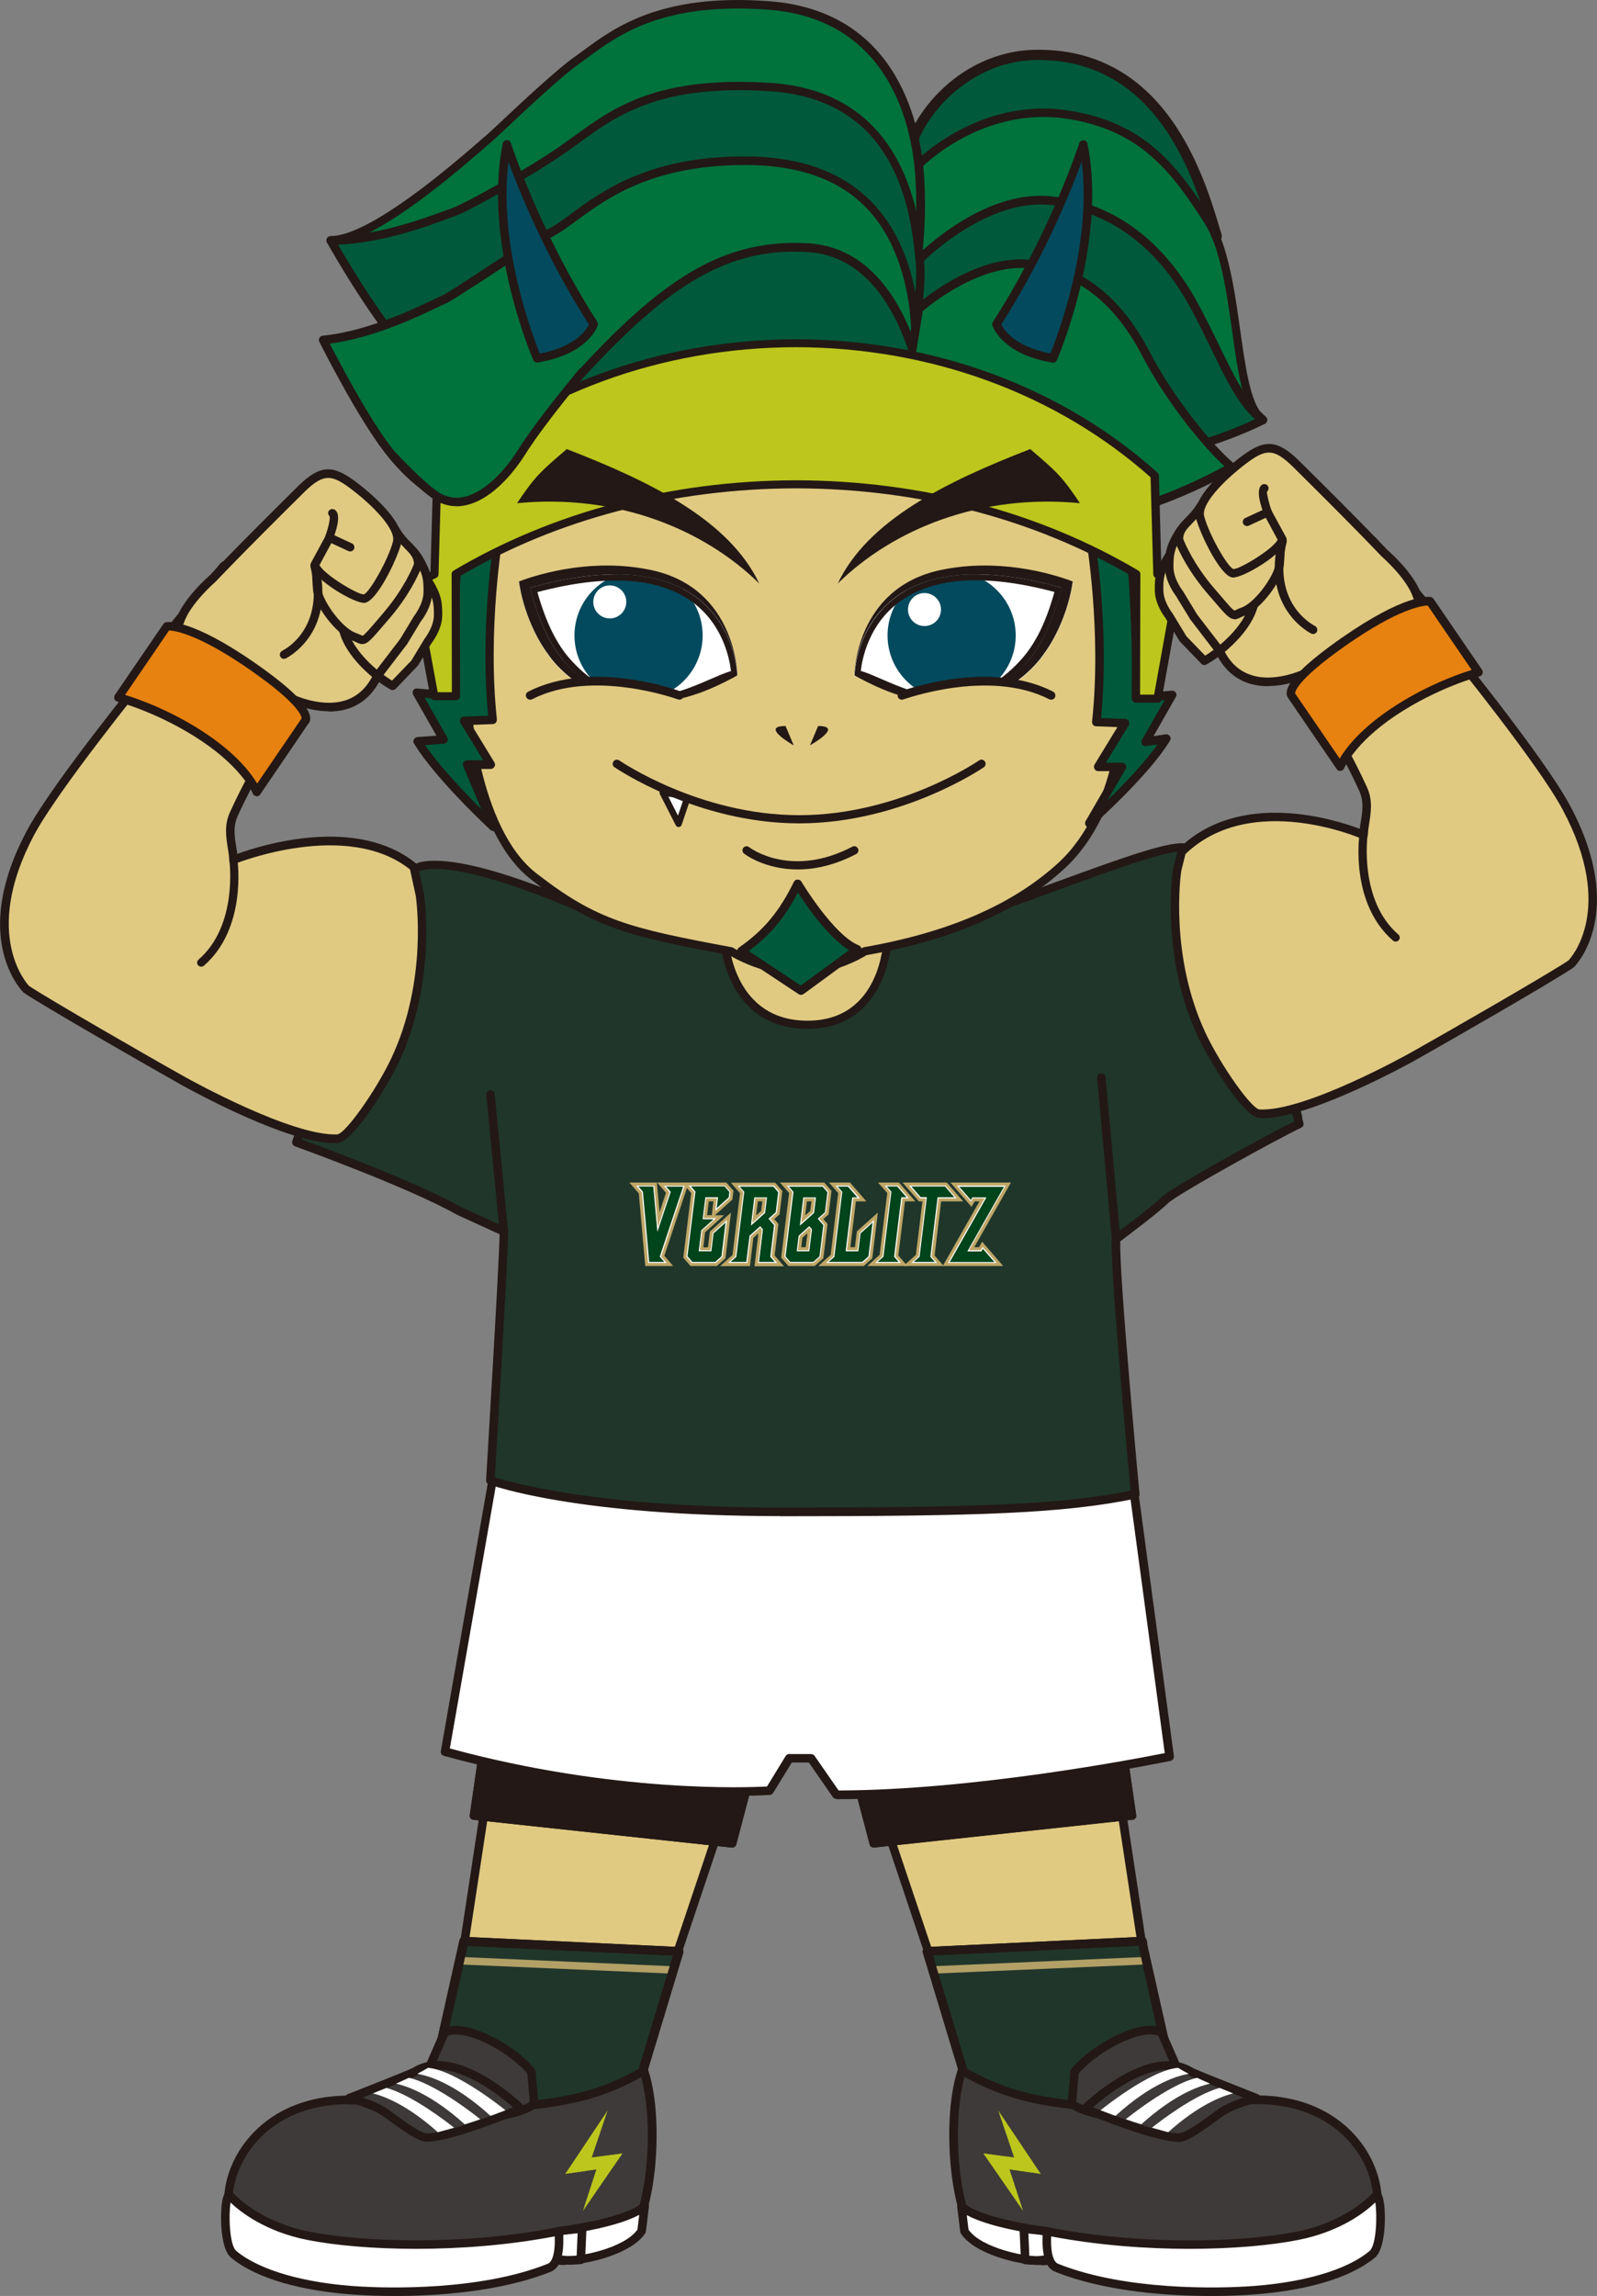 <?xml version="1.0" encoding="UTF-8"?>
<svg id="_レイヤー_2" data-name="レイヤー 2" xmlns="http://www.w3.org/2000/svg" xmlns:xlink="http://www.w3.org/1999/xlink" viewBox="0 0 117.12 168.37">
  <rect x="0" y="0" width="117.12" height="168.37" fill="#808080" stroke="none"/>
  <defs>
    <style>
      .cls-1 {
        fill: none;
      }

      .cls-2 {
        fill: #b2a066;
      }

      .cls-3 {
        fill: #034a5e;
      }

      .cls-4 {
        fill: #bfa666;
      }

      .cls-5 {
        fill: #bcc61c;
      }

      .cls-6 {
        fill: #231815;
      }

      .cls-7 {
        clip-path: url(#clippath-1);
      }

      .cls-8 {
        clip-path: url(#clippath-2);
      }

      .cls-9 {
        fill: #3e3a39;
      }

      .cls-10 {
        fill: #fff;
      }

      .cls-11 {
        fill: #e78110;
      }

      .cls-12 {
        fill: #00593b;
      }

      .cls-13 {
        fill: #00441b;
      }

      .cls-14 {
        fill: #e0ca82;
      }

      .cls-15 {
        fill: #20362b;
      }

      .cls-16 {
        fill: #00723c;
      }
    </style>
    <clipPath id="clippath-1">
      <path class="cls-1" d="M62.66,49.53c1.6.86,3.9,2.05,7.12,2.05,2.53,0,4.92-2.13,5.95-3.54.68-.93,1.46-2.33,2.15-4.94-2.48-.69-4.55-.98-6.28-.98-8.79,0-8.93,7.41-8.93,7.41"/>
    </clipPath>
    <clipPath id="clippath-2">
      <path class="cls-1" d="M54.08,49.53c-1.6.86-3.9,2.05-7.12,2.05-2.53,0-4.92-2.13-5.95-3.54-.68-.93-1.46-2.33-2.15-4.94,2.48-.69,4.55-.98,6.28-.98,8.79,0,8.93,7.41,8.93,7.41"/>
    </clipPath>
  </defs>
  <g id="_素材" data-name="素材">
    <g>
      <g>
        <g>
          <polygon class="cls-14" points="80.8 123.23 80.87 123.67 84.2 145.61 68.92 145.61 61.6 123.8 80.8 123.23"/>
          <path class="cls-6" d="M84.2,145.92h-15.28c-.13,0-.25-.09-.3-.21l-7.31-21.81c-.03-.09-.02-.2.04-.28s.15-.13.25-.13l19.2-.57c.15.01.29.11.32.27l3.4,22.38c.01.09-.01.18-.07.25-.06.07-.15.11-.24.11ZM69.14,145.3h14.7l-3.31-21.74-18.5.55,7.11,21.19Z"/>
        </g>
        <g>
          <polygon class="cls-6" points="81.93 125.75 83.02 133.15 64.07 135.19 62 127.28 81.93 125.75"/>
          <path class="cls-6" d="M64.07,135.49c-.14,0-.26-.09-.29-.22l-2.07-7.91c-.02-.09,0-.18.05-.25.05-.07.13-.12.22-.13l19.94-1.53c.15,0,.3.1.32.26l1.09,7.4c.01.08,0,.16-.06.23-.05.06-.12.11-.21.11l-18.95,2.04s-.02,0-.03,0ZM62.38,127.55l1.92,7.31,18.39-1.98-1-6.82-19.3,1.48Z"/>
        </g>
        <g>
          <polygon class="cls-15" points="83.77 142.36 83.83 142.77 86.84 156.12 72.08 156.63 67.99 143.1 83.77 142.36"/>
          <path class="cls-6" d="M72.08,156.96c-.14,0-.27-.09-.31-.23l-4.09-13.53c-.03-.1-.01-.2.05-.28.06-.08.15-.13.25-.14l15.78-.75c.18,0,.31.11.34.28l.06.42,3,13.33c.02.09,0,.19-.06.27s-.15.12-.25.13l-14.76.51s0,0-.01,0ZM68.42,143.41l3.89,12.89,14.12-.49-2.94-13.12-15.07.71Z"/>
        </g>
        <g>
          <polygon class="cls-14" points="36.98 123.23 36.91 123.67 33.57 145.61 48.86 145.61 56.17 123.8 36.98 123.23"/>
          <path class="cls-6" d="M48.86,145.92h-15.28c-.09,0-.18-.04-.24-.11-.06-.07-.09-.16-.07-.25l3.4-22.38c.02-.16.16-.25.32-.27l19.2.57c.1,0,.19.05.25.13s.07.18.04.28l-7.31,21.81c-.04.13-.16.21-.3.21ZM33.94,145.3h14.7l7.11-21.19-18.5-.55-3.31,21.74Z"/>
        </g>
        <g>
          <polygon class="cls-6" points="35.84 125.75 34.75 133.15 53.7 135.19 55.78 127.28 35.84 125.75"/>
          <path class="cls-6" d="M53.7,135.49s-.02,0-.03,0l-18.95-2.04c-.08,0-.16-.05-.21-.11-.05-.06-.07-.15-.06-.23l1.09-7.4c.02-.16.16-.26.32-.26l19.94,1.53c.09,0,.17.05.22.13.05.07.07.16.05.25l-2.07,7.91c-.04.13-.16.22-.29.22ZM35.09,132.88l18.39,1.98,1.92-7.31-19.3-1.48-1,6.82Z"/>
        </g>
        <g>
          <polygon class="cls-15" points="34.01 142.36 33.94 142.77 30.94 156.12 45.7 156.63 49.79 143.1 34.01 142.36"/>
          <path class="cls-6" d="M45.7,156.96s0,0-.01,0l-14.76-.51c-.1,0-.19-.05-.25-.13s-.08-.18-.06-.27l3.07-13.74c.03-.16.16-.29.34-.28l15.78.75c.1,0,.19.06.25.14.06.08.07.19.05.28l-4.09,13.53c-.04.14-.17.23-.31.23ZM31.34,155.81l14.12.49,3.89-12.89-15.07-.71-.02.13-2.93,12.99Z"/>
        </g>
        <g>
          <polygon class="cls-6" points="80.79 117.49 80.77 117.49 79.3 108.56 38.63 108.56 37.01 117.49 36.99 117.49 34.75 133.15 53.7 135.19 56.9 123.12 60.88 123.12 64.07 135.19 83.02 133.15 80.79 117.49"/>
          <path class="cls-6" d="M53.7,135.49s-.02,0-.03,0l-18.95-2.04c-.08,0-.16-.05-.21-.11-.05-.06-.07-.15-.06-.23l2.24-15.66s.02-.08.04-.12l1.6-8.83c.03-.14.15-.25.3-.25h40.67c.15,0,.27.11.3.25l1.45,8.84s.03.06.03.1l2.24,15.66c.01.08,0,.16-.06.23-.05.06-.12.11-.21.11l-18.95,2.04c-.15.01-.28-.08-.32-.22l-3.14-11.85h-3.51l-3.14,11.85c-.04.13-.16.22-.29.22ZM35.09,132.88l18.39,1.98,3.13-11.82c.03-.13.15-.22.29-.22h3.98c.14,0,.26.09.29.22l3.13,11.82,18.39-1.98-2.18-15.25s-.03-.06-.03-.09l-1.43-8.68h-40.16l-1.58,8.69s-.02.07-.04.1l-2.18,15.24Z"/>
        </g>
        <polygon class="cls-2" points="83.99 144.06 68.49 144.73 68.43 144.19 83.93 143.51 83.99 144.06"/>
        <polygon class="cls-2" points="33.75 144.06 49.25 144.73 49.3 144.19 33.81 143.51 33.75 144.06"/>
        <path class="cls-6" d="M72.08,156.96c-.14,0-.27-.09-.31-.23l-4.09-13.53c-.03-.1-.01-.2.05-.28.06-.08.15-.13.25-.14l15.78-.75c.18,0,.31.11.34.28l.06.42,3,13.33c.02.09,0,.19-.06.27s-.15.12-.25.13l-14.76.51s0,0-.01,0ZM68.42,143.41l3.89,12.89,14.12-.49-2.94-13.12-15.07.71Z"/>
        <path class="cls-6" d="M45.7,156.96s0,0-.01,0l-14.76-.51c-.1,0-.19-.05-.25-.13s-.08-.18-.06-.27l3.07-13.74c.03-.16.16-.29.34-.28l15.78.75c.1,0,.19.06.25.14.06.08.07.19.05.28l-4.09,13.53c-.04.14-.17.23-.31.23ZM31.34,155.81l14.12.49,3.89-12.89-15.07-.71-.02.13-2.93,12.99Z"/>
        <g>
          <g>
            <path class="cls-9" d="M86.57,152.26l-1.4-3.2s-.76-.6-2.91.36c-2.31,1.03-3.46,2.49-3.46,2.49l-.29,3.36,8.06-3.01Z"/>
            <path class="cls-6" d="M78.52,155.58c-.07,0-.13-.02-.19-.06-.09-.06-.13-.17-.12-.28l.29-3.36c0-.06.03-.12.07-.17.05-.06,1.23-1.53,3.58-2.58,2.25-1.01,3.14-.4,3.23-.32.04.03.07.07.09.12l1.4,3.2c.03.08.04.17,0,.25-.03.08-.1.14-.18.17l-8.06,3.01s-.07.02-.11.02ZM79.11,152.04l-.24,2.77,7.29-2.73-1.22-2.8c-.19-.08-.94-.29-2.54.43-1.92.86-3.03,2.03-3.28,2.33Z"/>
          </g>
          <g>
            <path class="cls-9" d="M70.55,151.84s1.46.94,3.58,1.62c2.12.68,4.55.89,4.55.89,0,0,2.7,1.97,10,.1,9.68-2.48,14.11,5.35,11.71,9.58,0,0-1.6,3.49-7.9,3.49-5.62,0-8.82,0-13.1-.94-.46-.1-.89-.18-1.29-.25-.46-.34-.96-1.33-1.29-1.66-.3.44-2.25-.05-3.06-.1-1.96-.18-1.29-.53-2.01-.77-1.59-.53-2.47-8.12-1.18-11.98Z"/>
            <path class="cls-6" d="M92.49,167.84c-5.71,0-8.86,0-13.17-.95-.45-.1-.88-.18-1.28-.25-.05,0-.09-.03-.13-.05-.32-.23-.63-.7-.9-1.11-.09-.14-.18-.28-.27-.39-.42.16-1.14.07-2.15-.09-.34-.05-.65-.1-.87-.11-1.31-.12-1.58-.32-1.81-.6-.07-.08-.11-.13-.28-.18-1.3-.43-1.77-3.94-1.88-5-.23-2.16-.22-5.22.5-7.37.03-.09.1-.16.19-.2.09-.03.19-.02.27.03.01,0,1.45.93,3.51,1.59,2.06.66,4.46.87,4.48.87.06,0,.11.03.16.06.02.02,2.71,1.85,9.74.05,4.68-1.2,8.86-.1,11.19,2.95,1.68,2.2,2.03,5.05.87,7.09-.06.13-1.74,3.65-8.17,3.65ZM78.23,166.04c.39.07.79.15,1.23.24,4.25.93,7.37.93,13.04.93,6,0,7.6-3.28,7.61-3.31,1.05-1.85.72-4.42-.81-6.42-2.17-2.84-6.11-3.86-10.54-2.73-6.78,1.74-9.68.21-10.18-.1-.45-.04-2.6-.27-4.54-.9-1.55-.5-2.74-1.13-3.3-1.45-.48,1.72-.62,4.25-.36,6.73.29,2.72.95,4.31,1.46,4.48.33.11.46.26.55.37.1.12.23.27,1.39.38.23.01.56.06.92.12.54.08,1.67.25,1.86.1.05-.08.13-.12.22-.13.09,0,.18.03.25.1.15.15.32.4.5.68.21.32.47.71.69.9Z"/>
          </g>
          <g>
            <polygon class="cls-5" points="74.7 159.18 76.32 159.41 73.21 154.77 73.21 154.77 74.7 159.18"/>
            <polygon class="cls-5" points="75.03 162.13 75.03 162.13 73.73 158.16 72.12 157.92 75.03 162.13"/>
            <polygon class="cls-5" points="75.31 158.33 72.12 157.92 73.46 159.01 76.32 159.41 75.31 158.33"/>
          </g>
          <g>
            <path class="cls-9" d="M87.34,151.93c.24.15,4.81,1.94,4.81,1.94,0,0-1.76.42-2.71,1.11-1.18.86-2.09,1.52-2.7,1.73-1.19.41-7.16-2.07-7.16-2.07,0,0,4.7-4.6,7.76-2.71Z"/>
            <path class="cls-6" d="M86.41,157.06c-1.71,0-6.03-1.75-6.95-2.14-.1-.04-.17-.13-.19-.23-.02-.1.01-.21.09-.28.2-.2,4.91-4.75,8.14-2.75.23.13,3.04,1.24,4.76,1.92.13.05.21.18.2.31,0,.14-.11.25-.24.28-.02,0-1.71.41-2.6,1.06-1.19.87-2.12,1.55-2.79,1.78-.11.04-.26.06-.43.06ZM80.16,154.53c2.3.93,5.74,2.13,6.49,1.88.57-.19,1.48-.85,2.62-1.69.54-.4,1.32-.7,1.92-.9-1.46-.58-3.81-1.51-4.01-1.63h0c-2.35-1.46-5.89,1.35-7.02,2.34Z"/>
          </g>
          <g>
            <path class="cls-10" d="M86.38,151.63c.22.14.49.29.8.45-.71.11-2.68.63-5.37,3.08-.09-.03-.17-.06-.26-.09l-.84-.32s3.6-2.93,5.67-3.11Z"/>
            <path class="cls-10" d="M87.79,152.37c.31.15.64.29.95.43-.87.19-2.67.84-5.04,2.98-.36-.11-.74-.23-1.14-.37h0s3.13-2.56,5.23-3.04Z"/>
            <path class="cls-10" d="M90.45,153.51c-.9.22-2.59.89-4.78,2.85-.29-.08-.7-.19-1.19-.33.47-.38,3.06-2.39,4.96-2.92.39.16.74.3,1.01.41Z"/>
          </g>
          <g>
            <path class="cls-10" d="M76.81,163.63s-4.83-.57-6.3-1.83l.22,1.82c1.03,1.6,5.03,2.39,6.27,2.11,0,0-.19-.63-.19-2.1Z"/>
            <path class="cls-6" d="M76.35,166.1c-1.76,0-4.94-.85-5.88-2.31-.03-.04-.04-.08-.05-.13l-.22-1.82c-.02-.13.05-.25.16-.31s.25-.05.35.04c1.38,1.18,6.09,1.75,6.14,1.76.16.02.28.15.28.31,0,1.38.18,2,.18,2.01.02.08.01.17-.03.25-.04.07-.12.13-.2.15-.19.04-.44.07-.72.07ZM71.03,163.51c.94,1.34,4.24,2.06,5.6,1.96-.05-.31-.12-.82-.13-1.56-.93-.13-3.97-.59-5.6-1.47l.13,1.08Z"/>
          </g>
          <path class="cls-6" d="M75.89,166.08c-.27,0-.53-.02-.74-.04-.16-.02-.28-.15-.28-.31,0-.12-.1-2.28-.1-2.28,0-.09.03-.18.1-.24.07-.06.16-.09.25-.08l1.66.18c.14.02.26.13.28.27l.24,1.89c0,.07,0,.13-.04.19-.19.34-.79.43-1.36.43ZM75.49,165.44c.5.03.98,0,1.17-.07l-.19-1.47-1.05-.11c.02.46.05,1.24.07,1.66Z"/>
          <g>
            <path class="cls-10" d="M100.96,160.95s-1.81,2.21-5.8,3c-3.98.79-11.45,1.04-18.36-.32,0,0-.29,2.29.67,2.67,3.98,1.59,9.58,1.93,13.85,1.69s7.58-1.23,9.32-2.68c.77-.64.72-4.16.32-4.36Z"/>
            <path class="cls-6" d="M88.85,168.37c-3.03,0-7.74-.28-11.48-1.78-1.15-.46-.9-2.74-.87-3,.01-.09.06-.16.13-.21s.16-.07.24-.05c6.84,1.35,14.25,1.12,18.23.32,3.81-.76,5.6-2.87,5.62-2.89.09-.11.25-.15.38-.08.15.08.32.25.41.98.13,1.06.06,3.29-.67,3.89-1.84,1.53-5.21,2.51-9.5,2.75-.53.03-1.4.07-2.5.07ZM77.09,164c-.04.73.03,1.82.51,2.01,4.97,1.99,11.75,1.78,13.71,1.67,4.1-.23,7.43-1.18,9.13-2.61.51-.42.57-2.68.42-3.56-.71.68-2.52,2.13-5.64,2.75-3.98.79-11.31,1.04-18.14-.26Z"/>
          </g>
        </g>
        <g>
          <g>
            <path class="cls-9" d="M31.2,152.26l1.4-3.2s.76-.6,2.91.36c2.31,1.03,3.46,2.49,3.46,2.49l.29,3.36-8.06-3.01Z"/>
            <path class="cls-6" d="M39.26,155.58s-.07,0-.11-.02l-8.06-3.01c-.08-.03-.15-.09-.18-.17-.03-.08-.03-.17,0-.25l1.4-3.2s.05-.09.09-.12c.09-.07.98-.68,3.23.32,2.35,1.05,3.53,2.51,3.58,2.58.04.05.06.11.07.17l.29,3.36c0,.11-.04.21-.12.28-.06.04-.12.06-.19.06ZM31.62,152.08l7.29,2.73-.24-2.77c-.26-.29-1.36-1.47-3.28-2.33-1.59-.71-2.33-.51-2.54-.43l-1.22,2.8Z"/>
          </g>
          <g>
            <path class="cls-9" d="M47.22,151.84s-1.46.94-3.58,1.62c-2.12.68-4.55.89-4.55.89,0,0-2.7,1.97-10,.1-9.68-2.48-14.11,5.35-11.71,9.58,0,0,1.6,3.49,7.9,3.49,5.62,0,8.82,0,13.1-.94.46-.1.89-.18,1.29-.25.46-.34.96-1.33,1.29-1.66.3.44,2.25-.05,3.06-.1,1.96-.18,1.29-.53,2.01-.77,1.59-.53,2.47-8.12,1.18-11.98Z"/>
            <path class="cls-6" d="M25.28,167.84c-6.43,0-8.11-3.53-8.18-3.68-1.15-2.02-.8-4.87.88-7.06,2.33-3.05,6.51-4.15,11.19-2.95,7.08,1.81,9.71-.03,9.74-.05.05-.03.1-.05.16-.06.02,0,2.42-.21,4.48-.87,2.06-.66,3.49-1.58,3.51-1.59.08-.05.18-.06.27-.03.09.03.16.1.19.2.72,2.15.73,5.21.5,7.37-.11,1.06-.58,4.57-1.88,5-.17.06-.21.1-.28.18-.23.27-.5.48-1.8.6-.23.01-.54.06-.88.11-1,.15-1.72.24-2.15.09-.08.11-.17.25-.27.39-.27.41-.58.87-.9,1.11-.04.03-.08.05-.13.05-.4.07-.82.15-1.28.25-4.31.95-7.46.95-13.17.95ZM25.57,154.3c-2.98,0-5.51,1.1-7.1,3.18-1.53,2-1.86,4.57-.82,6.4.03.06,1.62,3.33,7.62,3.33,5.67,0,8.79,0,13.04-.93.43-.1.84-.17,1.23-.24.22-.19.48-.58.69-.9.19-.28.35-.53.5-.68.07-.07.16-.1.25-.09.09,0,.18.06.23.14.19.14,1.31-.03,1.85-.11.36-.06.69-.11.93-.12,1.14-.1,1.27-.26,1.38-.38.09-.11.22-.26.55-.37.51-.17,1.17-1.76,1.46-4.48.26-2.48.12-5.01-.36-6.73-.56.32-1.75.95-3.3,1.45-1.94.62-4.09.85-4.54.9-.5.32-3.4,1.84-10.18.1-1.19-.31-2.35-.45-3.44-.45Z"/>
          </g>
          <g>
            <polygon class="cls-5" points="43.07 159.18 41.46 159.41 44.56 154.77 44.56 154.77 43.07 159.18"/>
            <polygon class="cls-5" points="42.75 162.13 42.75 162.13 44.04 158.16 45.65 157.92 42.75 162.13"/>
            <polygon class="cls-5" points="42.46 158.33 45.65 157.92 44.31 159.01 41.46 159.41 42.46 158.33"/>
          </g>
          <g>
            <path class="cls-9" d="M30.43,151.93c-.24.15-4.81,1.94-4.81,1.94,0,0,1.76.42,2.71,1.11,1.18.86,2.09,1.52,2.7,1.73,1.19.41,7.16-2.07,7.16-2.07,0,0-4.7-4.6-7.76-2.71Z"/>
            <path class="cls-6" d="M31.36,157.06c-.17,0-.32-.02-.43-.06-.66-.23-1.6-.91-2.79-1.78-.89-.65-2.58-1.05-2.6-1.06-.13-.03-.23-.15-.24-.28,0-.14.07-.26.2-.31,1.72-.67,4.53-1.79,4.76-1.92,3.23-2,7.94,2.55,8.14,2.75.08.07.11.18.09.28-.02.1-.09.19-.19.23-.92.38-5.24,2.14-6.95,2.14ZM26.59,153.82c.6.2,1.38.5,1.92.9,1.14.84,2.05,1.5,2.62,1.69.74.26,4.19-.95,6.49-1.88-1.13-.99-4.67-3.8-7.02-2.34-.2.12-2.54,1.05-4.01,1.63ZM30.43,151.93h0,0Z"/>
          </g>
          <g>
            <path class="cls-10" d="M31.4,151.63c-.22.14-.49.29-.8.45.71.11,2.68.63,5.37,3.08.09-.03.17-.06.26-.09l.84-.32s-3.6-2.93-5.67-3.11Z"/>
            <path class="cls-10" d="M29.99,152.37c-.31.15-.64.29-.95.43.87.19,2.67.84,5.04,2.98.36-.11.74-.23,1.14-.37h0s-3.13-2.56-5.23-3.04Z"/>
            <path class="cls-10" d="M27.33,153.51c.9.22,2.59.89,4.78,2.85.29-.08.7-.19,1.19-.33-.47-.38-3.06-2.39-4.96-2.92-.39.16-.74.3-1.01.41Z"/>
          </g>
          <g>
            <path class="cls-10" d="M40.97,163.63s4.83-.57,6.3-1.83l-.22,1.82c-1.03,1.6-5.03,2.39-6.27,2.11,0,0,.19-.63.19-2.1Z"/>
            <path class="cls-6" d="M41.43,166.1c-.28,0-.53-.02-.72-.07-.08-.02-.16-.07-.2-.15-.04-.07-.05-.16-.03-.25,0,0,.18-.62.18-2.01,0-.16.12-.29.28-.31.05,0,4.76-.58,6.14-1.76.1-.08.24-.1.35-.04.11.06.18.19.16.31l-.22,1.82s-.02.09-.05.13c-.94,1.46-4.12,2.31-5.88,2.31ZM41.15,165.46c1.37.1,4.65-.61,5.6-1.96l.13-1.08c-1.63.88-4.67,1.34-5.6,1.47-.01.74-.08,1.25-.13,1.56Z"/>
          </g>
          <path class="cls-6" d="M41.88,166.08c-.57,0-1.17-.09-1.36-.43-.03-.06-.05-.12-.04-.19l.24-1.89c.02-.14.13-.26.28-.27l1.66-.18c.09-.01.18.02.25.08.07.06.1.15.1.24,0,0-.09,2.16-.1,2.28,0,.16-.12.29-.28.31-.21.02-.48.04-.74.04ZM41.12,165.37c.18.07.67.09,1.17.06.02-.42.05-1.2.07-1.66l-1.05.11-.19,1.48Z"/>
          <g>
            <path class="cls-10" d="M16.81,160.95s1.81,2.21,5.8,3c3.98.79,11.45,1.04,18.36-.32,0,0,.29,2.29-.67,2.67-3.98,1.59-9.58,1.93-13.85,1.69-4.26-.24-7.58-1.23-9.32-2.68-.77-.64-.72-4.16-.32-4.36Z"/>
            <path class="cls-6" d="M28.93,168.37c-1.1,0-1.97-.04-2.5-.07-4.29-.24-7.66-1.22-9.5-2.75-.73-.61-.79-2.84-.67-3.89.09-.73.26-.91.41-.98.13-.06.29-.03.38.08.02.02,1.8,2.13,5.62,2.89,3.99.79,11.39,1.03,18.23-.32.09-.02.17,0,.24.05.07.05.12.13.13.21.03.26.28,2.54-.87,3-3.74,1.5-8.45,1.78-11.48,1.78ZM16.91,161.51c-.15.89-.09,3.14.42,3.56,1.71,1.42,5.04,2.38,9.13,2.61,1.96.11,8.74.32,13.71-1.67.47-.19.55-1.28.51-2.01-6.83,1.3-14.16,1.05-18.14.26-3.11-.62-4.93-2.07-5.64-2.75Z"/>
          </g>
        </g>
      </g>
      <g>
        <path class="cls-10" d="M38.99,108.59l.35-19.93,3.07-18.94s9.55-.38,16.25-.38,5.86-.06,17.16.75l3.48,18.61-.24,20.09-40.08-.21Z"/>
        <path class="cls-6" d="M79.06,109.1h0l-40.08-.21c-.08,0-.16-.03-.21-.09s-.09-.13-.09-.22l.35-19.93,3.07-18.98c.02-.14.14-.25.28-.25.1,0,9.64-.38,16.26-.38h1.22c5.12,0,5.43,0,15.96.75.14,0,.25.11.27.24l3.48,18.61-.23,20.15c0,.16-.14.3-.3.3ZM39.29,108.29l39.47.21.23-19.79-3.44-18.32c-10.28-.74-10.62-.74-15.68-.74h-1.22c-6.02,0-14.46.31-16,.37l-3.03,18.7-.34,19.58Z"/>
      </g>
      <g>
        <path class="cls-14" d="M54.74,65.8l-.91,3.17-4.59.74s-.85,11.33,9.75,11.33,10.07-11.23,10.07-11.23l-3.83-.53-1.15-3.49h-9.34Z"/>
        <path class="cls-6" d="M58.99,81.36c-3.09,0-5.53-.95-7.26-2.81-3.17-3.41-2.82-8.64-2.8-8.86.01-.14.12-.26.26-.28l4.4-.71.86-2.98c.04-.13.16-.23.3-.23h9.34c.13,0,.25.09.3.21l1.08,3.3,3.63.5c.15.02.26.14.27.29.01.22.22,5.36-3.01,8.74-1.78,1.87-4.26,2.82-7.37,2.82ZM49.54,69.98c-.03,1.06.04,5.34,2.65,8.15,1.61,1.73,3.9,2.61,6.8,2.61s5.26-.88,6.92-2.62c2.64-2.77,2.84-6.95,2.84-8.02l-3.56-.49c-.12-.02-.22-.1-.25-.21l-1.07-3.28h-8.88l-.85,2.95c-.03.12-.13.2-.25.22l-4.34.7ZM53.83,68.98h0,0Z"/>
      </g>
      <g>
        <path class="cls-10" d="M36.41,106.89h46.41l2.95,21.92s-13.47,2.8-24.44,2.8l-1.86-2.67h-1.59l-1.46,2.37s-10.51.8-23.8-2.86l3.78-21.56Z"/>
        <path class="cls-6" d="M61.34,131.92c-.1,0-.2-.05-.26-.13l-1.76-2.54h-1.25l-1.37,2.23c-.05.08-.14.14-.24.15-.1,0-10.72.76-23.91-2.87-.16-.04-.25-.2-.22-.35l3.78-21.56c.03-.15.16-.26.31-.26h46.41c.16,0,.29.12.31.27l2.95,21.92c.02.16-.09.31-.25.35-.13.03-13.63,2.81-24.5,2.81ZM57.89,128.63h1.59c.1,0,.2.05.26.13l1.76,2.54c9.9-.02,21.93-2.34,23.92-2.74l-2.88-21.36h-45.87l-3.68,21.02c12.08,3.28,21.91,2.86,23.26,2.79l1.37-2.24c.06-.09.16-.15.27-.15Z"/>
      </g>
      <path class="cls-15" d="M21.73,83.75s8.52,3.1,11.9,5.03l3.32,1.51c0,1.76-1,18.25-1,18.25,0,0,6.21,2.31,21.25,2.31s20.89-.23,26.03-1.29c0,0-1.59-16.76-1.4-18.52,0,0,2.55-2.35,3.17-2.91.7-.64,9.38-4.42,10.52-6.2,0,0-4.49-18.14-8.58-19.77-1.94-.77-9.1,3.1-14.9,4.74l-6.96,1.93s-.17,6.3-5.88,6.3-6.08-6.12-6.08-6.12l-9.33-1.91s-9.45-5.07-13.44-3.51c-4.08,1.59-8.62,20.16-8.62,20.16Z"/>
      <path class="cls-6" d="M57.21,111.18c-14.93,0-21.11-2.24-21.36-2.33-.13-.05-.21-.17-.2-.31,0-.16.94-15.51.99-18.03l-3.13-1.43c-3.54-2.01-11.8-4.99-11.88-5.02-.16-.06-.24-.23-.19-.39.66-2.02,6.49-19.73,9.32-20.43,3.55-.89,12.78,3.42,13.18,3.6l9.26,1.89c.14.03.24.15.25.29.01.24.42,5.83,5.77,5.83s5.56-5.75,5.57-5.99c0-.14.1-.26.23-.29l6.96-1.93c1.55-.52,3.43-1.21,5.25-1.88,5.47-2.01,8.86-3.21,9.84-2.86,3.44,1.23,8.01,18.48,8.52,20.44.04.15-.03.3-.17.36-1.66.78-9.13,4.9-9.78,5.55s-2.94,2.37-3.48,2.78c-.11,2.3,1.39,18.36,1.41,18.53.01.16-.09.3-.25.33-5.32,1.1-11.46,1.3-26.1,1.3ZM36.28,108.33c1.22.39,7.65,2.22,20.93,2.22,14.34,0,20.49-.19,25.7-1.23-.21-2.29-1.55-16.84-1.37-18.51,0-.09.05-.16.12-.22.03-.02,2.8-2.07,3.53-2.8s7.87-4.64,9.73-5.56c-1.42-5.42-5.46-18.83-8.06-19.76-.83-.3-5.6,1.45-9.42,2.85-1.82.67-3.71,1.36-5.28,1.89l-6.77,1.87c-.11,1.17-.87,6.37-6.18,6.37s-6.22-5-6.36-6.17l-9.11-1.87c-.16-.07-9.49-4.42-12.83-3.58-1.86.47-6.23,11.95-8.78,19.73,1.5.55,8.48,3.14,11.67,4.95l3.29,1.5c.11.05.18.16.18.28,0,1.66-.85,15.92-.98,18.03Z"/>
      <path class="cls-6" d="M36.95,90.61c-.16,0-.29-.12-.31-.28l-.98-10.04c-.02-.17.11-.32.28-.34.17-.02.32.11.34.28l.98,10.04c.02.17-.11.32-.28.34-.01,0-.02,0-.03,0Z"/>
      <path class="cls-6" d="M81.85,91.16c-.16,0-.3-.12-.31-.28l-1.08-11.83c-.02-.17.11-.32.28-.34.17-.02.32.11.34.28l1.08,11.83c.02.17-.11.32-.28.34,0,0-.02,0-.03,0Z"/>
      <g>
        <g>
          <path class="cls-4" d="M53.8,87.33l-.53-.61h-3.25s.67.77.67.77l-.58,4.74.53.61h1.93s.63-.56.63-.56l.41-3.36-1.55,1.39-.14,1.16h-.34l.13-1.1,1.39-1.25h-.67s1.28-1.15,1.28-1.15l.08-.64ZM52.2,89.11h-.34s.12-1.01.12-1.01h.34l-.12,1.01Z"/>
          <polygon class="cls-4" points="50.51 86.72 48.19 86.72 48.84 87.47 48.37 88.9 48.17 86.72 46.16 86.72 46.85 87.52 47.32 92.84 49.37 92.84 48.72 92.09 50.51 86.72"/>
          <path class="cls-4" d="M60.98,87.33l-.53-.61h-3.25s.67.77.67.77l-.58,4.74.53.61h1.93s.63-.56.63-.56l.31-2.53-.31-.35.39-.35.21-1.71ZM59.22,90.43l-.13,1.03h-.33l.09-.7.37-.33ZM59.51,88.1l-.09.7-.37.33.13-1.03h.33Z"/>
          <path class="cls-4" d="M57.48,92.84l-.67-.77.28-2.32-.31-.35.39-.35.21-1.71-.53-.61h-3.25s.67.77.67.77l-.55,4.53-.91.82h2.19s.25-2.07.25-2.07l.37-.33-.29,2.41h2.15ZM55.91,88.1l-.09.7-.37.33.13-1.03h.33Z"/>
          <polygon class="cls-4" points="69.02 88.1 70.64 88.1 69.44 86.72 66.19 86.72 67.39 88.1 67.65 88.1 67.17 92.02 66.26 92.84 69.21 92.84 68.54 92.07 69.02 88.1"/>
          <polygon class="cls-4" points="71.8 91.46 71.45 91.46 74.14 86.72 69.7 86.72 71.25 88.5 71.48 88.1 71.83 88.1 69.14 92.84 73.57 92.84 72.03 91.06 71.8 91.46"/>
          <polygon class="cls-4" points="62.84 90.3 62.7 91.46 62.36 91.46 62.77 88.1 63.54 88.1 62.34 86.72 60.8 86.72 61.47 87.49 60.92 92.02 60.01 92.84 63.35 92.84 63.97 92.28 64.38 88.92 62.84 90.3"/>
          <polygon class="cls-4" points="66.37 88.1 67.13 88.1 65.93 86.72 64.39 86.72 65.07 87.49 64.51 92.02 63.6 92.84 66.55 92.84 65.88 92.07 66.37 88.1"/>
        </g>
        <g>
          <polygon class="cls-13" points="52.3 90.43 52.14 91.72 51.29 91.72 51.47 90.23 52.43 89.37 51.57 89.37 51.76 87.84 52.62 87.84 52.51 88.7 53.47 87.84 53.53 87.41 53.15 86.98 50.58 86.98 50.96 87.41 50.38 92.15 50.75 92.58 52.47 92.58 52.95 92.15 53.26 89.56 52.3 90.43"/>
          <path class="cls-13" d="M48.43,92.15l.38.43h-1.25s-.46-5.17-.46-5.17l-.38-.43h1.21s.28,3.18.28,3.18l.92-2.75-.38-.43h1.39s-1.72,5.17-1.72,5.17Z"/>
          <path class="cls-13" d="M57.77,86.98h2.57s.38.43.38.43l-.18,1.5-.51.46.4.46-.28,2.32-.48.43h-1.71s-.38-.43-.38-.43l.58-4.74-.38-.43ZM58.71,89.78l.95-.86.13-1.08h-.85s-.24,1.94-.24,1.94ZM59.35,89.98l-.74.66-.13,1.08h.85s.19-1.55.19-1.55l-.17-.19Z"/>
          <path class="cls-13" d="M55.11,89.78l.95-.86.13-1.08h-.85s-.24,1.94-.24,1.94ZM53.49,92.58l.48-.43.58-4.74-.38-.43h2.57s.38.43.38.43l-.18,1.5-.51.46.4.46-.28,2.32.38.43h-1.29s.3-2.41.3-2.41l-.17-.19-.74.66-.24,1.94h-1.28Z"/>
          <path class="cls-13" d="M70.08,87.84h-1.28s-.53,4.31-.53,4.31l.37.43h-1.71s.48-.43.48-.43l.53-4.31h-.43s-.75-.86-.75-.86h2.57s.75.86.75.86Z"/>
          <path class="cls-13" d="M73.01,92.58h-3.42s2.69-4.74,2.69-4.74h-.94s-.12.21-.12.21l-.94-1.08h3.42s-2.69,4.74-2.69,4.74h.94s.12-.21.12-.21l.94,1.08Z"/>
          <polygon class="cls-13" points="63.08 90.43 62.93 91.72 62.07 91.72 62.54 87.84 62.97 87.84 62.22 86.98 61.36 86.98 61.74 87.41 61.16 92.15 60.68 92.58 63.25 92.58 63.73 92.15 64.05 89.57 63.08 90.43"/>
          <polygon class="cls-13" points="65.61 92.15 66.14 87.84 66.57 87.84 65.82 86.98 64.96 86.98 65.34 87.41 64.76 92.15 64.28 92.58 65.99 92.58 65.61 92.15"/>
        </g>
        <g>
          <path class="cls-10" d="M52.48,92.62h-1.74s-.4-.46-.4-.46v-.02s.58-4.72.58-4.72l-.42-.48h2.67s.4.46.4.46l-.06.46-1.05.94.11-.92h-.78s-.18,1.45-.18,1.45h.91s-1.02.92-1.02.92l-.17,1.43h.78s.16-1.27.16-1.27l1.05-.94-.33,2.7-.5.45ZM50.77,92.54h1.68s.46-.41.46-.41l.3-2.47-.88.79-.16,1.31h-.93s.19-1.54.19-1.54l.9-.81h-.8s.2-1.61.2-1.61h.93s-.1.8-.1.8l.88-.79.05-.4-.35-.41h-2.47s.33.38.33.38v.02s-.58,4.72-.58,4.72l.35.41Z"/>
          <path class="cls-10" d="M48.89,92.62h-1.36s0-.03,0-.03l-.46-5.16-.42-.48h1.33s.27,3.03.27,3.03l.85-2.55-.42-.48h1.53s-.02.05-.02.05l-1.71,5.15.42.48ZM47.59,92.54h1.13s-.33-.38-.33-.38v-.02s1.71-5.12,1.71-5.12h-1.25s.34.38.34.38l-.98,2.94-.3-3.33h-1.09s.33.38.33.38h0s.46,5.15.46,5.15Z"/>
          <path class="cls-10" d="M59.67,92.62h-1.74s-.4-.46-.4-.46v-.02s.58-4.72.58-4.72l-.42-.48h2.67s.4.46.4.46l-.19,1.53-.49.44.38.44-.29,2.35-.5.45ZM57.96,92.54h1.68s.46-.41.46-.41l.28-2.29-.41-.47.53-.47.18-1.47-.35-.41h-2.47s.33.38.33.38v.02s-.58,4.72-.58,4.72l.35.41ZM59.36,91.76h-.93s.14-1.14.14-1.14l.78-.7.2.23-.2,1.6ZM58.52,91.68h.77s.18-1.5.18-1.5l-.13-.15-.7.63-.13,1.02ZM58.66,89.88l.25-2.07h.93s-.14,1.14-.14,1.14l-1.04.93ZM58.98,87.88l-.22,1.8.87-.78.13-1.03h-.77Z"/>
          <path class="cls-10" d="M55.58,92.62l.3-2.44-.13-.15-.7.63-.24,1.96h-1.42s.54-.49.54-.49l.58-4.71-.42-.48h2.67s.4.46.4.46l-.19,1.54-.49.44.38.44-.28,2.32.42.48h-1.42ZM55.75,89.92l.2.23-.29,2.39h1.16s-.33-.38-.33-.38l.28-2.32-.41-.47.53-.47.18-1.47-.35-.41h-2.47s.33.38.33.38v.02s-.58,4.75-.58,4.75l-.42.37h1.15s.24-1.92.24-1.92l.78-.7ZM55.07,89.88l.25-2.07h.93s-.14,1.14-.14,1.14l-1.04.93ZM55.39,87.88l-.22,1.8.87-.78.13-1.03h-.77Z"/>
          <path class="cls-10" d="M68.72,92.62h-1.89s.54-.49.54-.49l.52-4.25h-.4s-.82-.94-.82-.94h2.67s.82.94.82.94h-1.33s-.52,4.26-.52,4.26l.42.48ZM67.03,92.54h1.53s-.33-.38-.33-.38l.53-4.36h1.23s-.68-.79-.68-.79h-2.47s.68.78.68.78h.45s-.53,4.37-.53,4.37l-.42.37Z"/>
          <path class="cls-10" d="M73.09,92.62h-3.57s2.69-4.74,2.69-4.74h-.86s-.14.24-.14.24l-1.03-1.18h3.57s-2.69,4.74-2.69,4.74h.86s.14-.24.14-.24l1.03,1.18ZM69.65,92.55h3.28s-.85-.97-.85-.97l-.11.19h-1.03s2.69-4.74,2.69-4.74h-3.28s.85.97.85.97l.11-.19h1.03s-2.69,4.74-2.69,4.74Z"/>
          <path class="cls-10" d="M63.26,92.62h-2.68s.54-.49.54-.49l.58-4.71-.42-.48h.96s.82.94.82.94h-.48s-.47,3.8-.47,3.8h.78s.16-1.27.16-1.27l1.05-.94-.33,2.7-.5.45ZM60.78,92.54h2.45s.46-.41.46-.41l.3-2.47-.88.79-.16,1.31h-.93s0-.04,0-.04l.48-3.91h.38s-.69-.79-.69-.79h-.75s.33.38.33.38v.02s-.58,4.75-.58,4.75l-.42.37Z"/>
          <path class="cls-10" d="M66.07,92.62h-1.89s.54-.49.54-.49l.58-4.71-.42-.48h.96s.82.94.82.94h-.48s-.52,4.26-.52,4.26l.42.48ZM64.37,92.54h1.53s-.33-.38-.33-.38l.53-4.36h.38s-.68-.79-.68-.79h-.76s.33.38.33.38v.02s-.58,4.75-.58,4.75l-.42.37Z"/>
        </g>
      </g>
      <g>
        <g>
          <path class="cls-12" d="M67.74,13.43c-3.26-.22.67-9.31,8.28-9.4,9.48-.11,12.11,9.61,13.21,13.28,0,0-9.4-7.43-11.31-4.21,0,0-6.75,7.43-10.18.32Z"/>
          <path class="cls-6" d="M89.22,17.69c-.08,0-.17-.03-.24-.08-1.92-1.52-7.43-5.35-9.86-4.9-.4.08-.69.27-.88.59-.19.23-3.7,4.03-7.09,3.54-1.51-.22-2.74-1.25-3.67-3.06-.84-.16-1.31-.85-1.28-1.9.08-2.86,3.87-8.16,9.8-8.23.06,0,.11,0,.17,0,9.39,0,12.15,9.29,13.33,13.26l.09.29c.05.16-.01.33-.15.42-.06.04-.14.07-.21.07ZM79.53,11.91c2.68,0,7.08,2.99,8.99,4.39-1.27-4.16-4.11-11.98-12.51-11.9-5.4.06-8.98,4.95-9.05,7.49-.03,1.09.59,1.13.8,1.15.14,0,.26.09.32.21.81,1.69,1.88,2.64,3.18,2.83,3,.45,6.34-3.2,6.37-3.24.26-.45.73-.77,1.35-.88.17-.03.36-.05.55-.05Z"/>
        </g>
        <g>
          <path class="cls-14" d="M33.04,44.27l1.19,7.1s.44,9.41,4.91,12.88,6.79,4.06,14.46,5.49c0,0,2.23,1.45,4.92,1.45,2.68,0,4.92-1.45,4.92-1.45,6.96-1.22,11.39-3.53,14.37-6.24,4.62-4.2,4.66-12.14,4.66-12.14l.96-6.74-.35-4.77-1.14-12.63s-10.89-7.1-11.64-6.81c-.74.29-14.93-.88-14.93-.88,0,0-12.21.37-12.95.66s-9.44,4.61-9.44,4.61l.07,19.46Z"/>
          <path class="cls-6" d="M58.51,71.5c-2.54,0-4.66-1.24-5.03-1.46-7.57-1.42-9.97-1.99-14.53-5.54-4.53-3.52-5-12.72-5.02-13.11l-1.19-7.07s0-.03,0-.05l-.07-19.46c0-.11.06-.22.17-.27.36-.18,8.72-4.33,9.47-4.62.75-.29,11.01-.62,13.05-.68,5.41.44,14.19,1.08,14.84.9.72-.28,6.87,3.56,11.9,6.84.08.05.13.13.14.23l1.14,12.63.35,4.78-.96,6.8c0,.29-.09,8.08-4.75,12.32-3.44,3.13-8.17,5.19-14.46,6.3-.37.23-2.48,1.46-5.03,1.46ZM33.34,44.25l1.19,7.08c0,.13.49,9.34,4.79,12.7,4.46,3.47,6.82,4.03,14.33,5.43.04,0,.08.02.11.04.02.01,2.2,1.4,4.75,1.4s4.73-1.39,4.75-1.4c.03-.02.07-.04.11-.04,6.2-1.09,10.86-3.1,14.22-6.16,4.46-4.06,4.56-11.84,4.56-11.92l.96-6.78-.35-4.71-1.12-12.48c-4.99-3.25-10.61-6.67-11.29-6.69-.72.28-12.63-.67-15.01-.87-4.64.14-12.26.44-12.82.64-.67.26-8.04,3.92-9.25,4.52l.07,19.25Z"/>
        </g>
        <path class="cls-10" d="M68.99,41.84c-6.03,1.27-6.32,7.23-6.34,7.7,0,.02,0,.03,0,.03h0c1.46.28,3.9,2.05,7.12,2.05,0,0,0,0,0,0,.33.01.67-.03,1.01-.1-.1.01-.19.03-.29.04.36-.06.71-.15,1.06-.27-.26.1-.51.17-.77.23,3.91-.59,5.75-3.5,5.75-3.5.81-1.06,1.82-3.07,2.14-5.34-1.72-.65-5.56-1.71-9.68-.84Z"/>
        <g class="cls-7">
          <path class="cls-3" d="M74.49,46.6c0,2.6-2.11,4.7-4.7,4.7s-4.7-2.11-4.7-4.7,2.11-4.7,4.7-4.7,4.7,2.11,4.7,4.7"/>
          <path class="cls-6" d="M69.77,52.02c-2.23,0-4.12-.82-5.5-1.42-.68-.29-1.26-.55-1.7-.63-.21-.04-.36-.23-.36-.44,0-.15.1-3.77,3.18-6.06,2.78-2.07,7.02-2.34,12.59-.78.23.06.37.3.31.54-.75,2.87-1.62,4.28-2.22,5.08-.94,1.29-3.47,3.72-6.3,3.72ZM63.13,49.2c.45.13.94.35,1.5.59,1.38.6,3.1,1.35,5.15,1.35,2.48,0,4.74-2.2,5.59-3.36.52-.71,1.28-1.92,1.96-4.37-5.08-1.35-8.91-1.1-11.4.75-2.21,1.64-2.7,4.13-2.8,5.04Z"/>
        </g>
        <path class="cls-6" d="M69.77,51.58c2.27.09,4.92-2.13,5.95-3.54.68-.93,1.46-2.33,2.14-4.94-15.01-4.19-15.21,6.43-15.21,6.43,0,0,.06-6.41,6.34-7.73,4.13-.87,7.96.19,9.68.84-.32,2.27-1.33,4.28-2.14,5.34,0,0-2.15,3.41-6.76,3.6"/>
        <circle class="cls-10" cx="67.8" cy="44.7" r="1.21"/>
        <path class="cls-10" d="M38.06,42.67c.32,2.27,1.33,4.28,2.14,5.34,0,0,1.83,2.91,5.75,3.5-.26-.06-.51-.13-.77-.23.34.12.7.21,1.06.27-.1-.01-.19-.03-.29-.04.34.07.68.11,1.01.1,0,0,0,0,0,0,3.22,0,5.65-1.77,7.12-2.05h0s0,0,0,0c0,0,0-.01,0-.03-.01-.47-.31-6.43-6.34-7.7-4.13-.87-7.96.19-9.68.84Z"/>
        <g class="cls-8">
          <path class="cls-3" d="M42.13,46.6c0,2.6,2.11,4.7,4.7,4.7,2.6,0,4.7-2.11,4.7-4.7,0-2.6-2.11-4.7-4.7-4.7-2.6,0-4.7,2.11-4.7,4.7"/>
          <path class="cls-6" d="M46.96,52.02c-2.83,0-5.36-2.43-6.3-3.72-.59-.81-1.46-2.21-2.22-5.09-.06-.23.08-.47.31-.54,5.57-1.56,9.81-1.29,12.59.78,3.07,2.29,3.17,5.91,3.18,6.06,0,.21-.15.4-.36.44-.44.08-1.03.34-1.7.63-1.38.6-3.27,1.42-5.5,1.42ZM39.41,43.42c.69,2.44,1.44,3.66,1.96,4.37.85,1.16,3.12,3.36,5.59,3.36,2.05,0,3.77-.75,5.15-1.35.56-.24,1.06-.46,1.5-.59-.11-.91-.59-3.4-2.8-5.04-2.49-1.84-6.32-2.09-11.4-.75Z"/>
        </g>
        <path class="cls-6" d="M46.96,51.58c-2.27.09-4.92-2.13-5.95-3.54-.68-.93-1.46-2.33-2.14-4.94,15.01-4.19,15.21,6.43,15.21,6.43,0,0-.06-6.41-6.34-7.73-4.13-.87-7.96.19-9.68.84.32,2.27,1.33,4.28,2.14,5.34,0,0,2.15,3.41,6.76,3.6"/>
        <circle class="cls-10" cx="44.72" cy="44.14" r="1.21"/>
        <path class="cls-6" d="M57.61,53.24l.6,1.42s-2.53-1.42-.6-1.42Z"/>
        <path class="cls-6" d="M60,53.24l-.6,1.42s2.53-1.42.6-1.42Z"/>
        <g>
          <polygon class="cls-10" points="48.6 58.12 49.77 60.41 50.46 58.37 48.6 58.12"/>
          <path class="cls-6" d="M49.77,60.65c-.09,0-.17-.05-.21-.13l-1.17-2.29c-.04-.08-.03-.17.02-.24.05-.07.14-.11.22-.1l1.86.25c.07,0,.13.05.17.11.04.06.04.13.02.2l-.69,2.04c-.03.09-.11.15-.21.16,0,0-.01,0-.02,0ZM49.01,58.41l.71,1.4.42-1.24-1.13-.15Z"/>
        </g>
        <ellipse class="cls-14" cx="71.75" cy="51.92" rx="6.34" ry="2"/>
        <path class="cls-6" d="M66.14,51.31c-.13,0-.25-.08-.29-.2-.06-.16.02-.34.18-.4.26-.1,6.52-2.38,11.2.01.15.08.21.27.14.42s-.27.21-.42.14c-4.43-2.27-10.63,0-10.7.01-.04.01-.07.02-.11.02Z"/>
        <ellipse class="cls-14" cx="44.23" cy="51.92" rx="6.34" ry="2"/>
        <path class="cls-6" d="M38.88,51.31c-.11,0-.22-.06-.28-.17-.08-.15-.02-.34.14-.42,4.68-2.39,10.93-.11,11.2-.01.16.06.24.24.18.4-.06.16-.24.24-.4.18-.06-.02-6.27-2.28-10.7-.01-.05.02-.09.03-.14.03Z"/>
        <g>
          <path class="cls-14" d="M45.24,56.01s5.84,4.07,13.37,4.07c7.53,0,13.37-4.07,13.37-4.07"/>
          <path class="cls-6" d="M58.61,60.38c-7.54,0-13.49-4.08-13.55-4.12-.14-.09-.17-.28-.07-.42.1-.14.28-.17.42-.08.06.04,5.86,4.02,13.2,4.02s13.14-3.98,13.2-4.02c.14-.1.32-.06.42.08.09.14.06.32-.07.42-.06.04-6.01,4.12-13.55,4.12Z"/>
        </g>
        <g>
          <path class="cls-12" d="M54.36,69.75c1.74-1.22,2.95-2.53,4.13-4.94,0,0,2.42,4.03,4.38,4.81l-4.12,3.02-4.38-2.9Z"/>
          <path class="cls-6" d="M58.75,72.96c-.06,0-.12-.02-.17-.05l-4.38-2.9c-.09-.06-.14-.15-.14-.26,0-.1.05-.2.13-.26,1.82-1.27,2.95-2.62,4.03-4.82.05-.1.15-.17.27-.17.12,0,.22.05.28.15.02.04,2.38,3.95,4.22,4.68.1.04.18.14.19.25.01.11-.03.22-.12.29l-4.12,3.02c-.05.04-.12.06-.18.06ZM54.91,69.74l3.82,2.53,3.54-2.59c-1.51-.92-3.11-3.22-3.75-4.23-.98,1.87-2.04,3.13-3.61,4.29Z"/>
        </g>
        <path class="cls-6" d="M58.5,63.76c-2.38,0-3.84-1.09-3.93-1.16-.13-.1-.16-.29-.06-.42.1-.13.29-.16.42-.06.13.1,3.12,2.3,7.58-.03.15-.08.33-.02.41.13.08.15.02.33-.13.41-1.63.85-3.08,1.13-4.29,1.13Z"/>
        <g>
          <path class="cls-16" d="M64.73,23.98l2.59-11.87s4.52-4.72,11.04-3.69c5.43.86,7.75,3.91,10.22,7.76,2.47,3.85,1.8,13.09,4.05,14.63,0,0-2.97-3.62-9.67-3.38,0,0-17.13,2.09-18.23-3.44Z"/>
          <path class="cls-6" d="M92.62,31.12c-.06,0-.12-.02-.18-.05-.18-.12-.34-.29-.49-.49-1.03-.93-3.92-3.02-8.99-2.84-.69.08-17.4,2.06-18.55-3.69,0-.04,0-.09,0-.13l2.59-11.87c.01-.06.04-.11.08-.15.05-.05,4.71-4.83,11.31-3.79,5.54.87,7.91,3.96,10.43,7.9,1.25,1.95,1.72,5.26,2.13,8.18.35,2.49.69,4.87,1.43,5.94.29.27.44.45.47.48.1.12.09.29-.01.41-.06.07-.15.1-.23.1ZM83.58,27.1c3.76,0,6.28,1.18,7.74,2.17-.44-1.29-.69-3.06-.96-5-.4-2.85-.86-6.09-2.04-7.93-2.44-3.81-4.72-6.78-10-7.62-5.89-.93-10.16,3-10.71,3.54l-2.56,11.71c1.15,5.11,17.7,3.15,17.87,3.13.22,0,.45-.01.66-.01Z"/>
        </g>
        <g>
          <path class="cls-12" d="M66.45,24.95l1.04-5.98s4.62-4.7,9.48-4.26c4.85.44,8.34,3.59,10.55,7.59,2,3.62,3.12,7.09,5.11,8.5,0,0-5.05,2.69-10.99,2.91,0,0-14.24-3.69-15.19-8.76Z"/>
          <path class="cls-6" d="M81.64,34.02s-.05,0-.08,0c-.59-.15-14.45-3.8-15.42-9.01,0-.04,0-.07,0-.11l1.04-5.98c.01-.06.04-.12.08-.17.19-.2,4.8-4.81,9.73-4.36,5.68.52,9.01,4.5,10.8,7.75.6,1.1,1.12,2.16,1.62,3.19,1.11,2.29,2.07,4.27,3.4,5.21.09.06.14.17.13.27,0,.11-.07.2-.17.26-.05.03-5.18,2.72-11.12,2.94h-.01ZM66.76,24.95c.97,4.65,14.05,8.22,14.91,8.45,4.8-.19,9.04-2.02,10.37-2.66-1.25-1.1-2.16-2.98-3.2-5.13-.5-1.02-1.01-2.08-1.6-3.16-1.72-3.12-4.91-6.94-10.31-7.43-4.34-.39-8.58,3.54-9.16,4.1l-1.01,5.82Z"/>
        </g>
        <g>
          <path class="cls-16" d="M66.82,21.52s.94-3.57.65-8.44S64.99,1.05,56.38.4c-8.61-.65-11.78,2.41-14.07,4.03-1.79,1.27-5.85,5.23-6.39,5.69-.78.66-8.25,7.52-11.66,7.52,0,0,9-.04,11.06,1.94,2.92,2.81,9.74,3.9,13.15,4.11,0,0,12.83,1.95,18.35-2.16Z"/>
          <path class="cls-6" d="M55.27,24.47c-3.64,0-6.6-.44-6.86-.48-3.55-.22-10.38-1.36-13.32-4.2-1.9-1.83-10.31-1.86-10.82-1.86,0,0-.01,0-.02,0h0c-.17,0-.31-.14-.31-.31,0-.17.14-.31.31-.31h0s0,0,.02,0c1.37,0,4.41-1.26,11.09-7.13.17-.15.29-.25.36-.31.14-.12.52-.47,1.03-.95,1.51-1.42,4.05-3.8,5.39-4.75.21-.15.42-.31.65-.47,2.27-1.68,5.69-4.21,13.62-3.61,9.6.72,11.15,9.32,11.37,12.98.29,4.86-.62,8.39-.66,8.54-.02.07-.06.13-.12.17-2.91,2.17-7.73,2.7-11.73,2.7ZM26.45,17.37c2.84.12,7.59.55,9.07,1.98,2.81,2.71,9.47,3.8,12.96,4.03.15.02,12.65,1.86,18.05-2.04.15-.62.87-3.94.61-8.24-.21-3.5-1.69-11.7-10.8-12.39-7.71-.58-11.02,1.87-13.21,3.49-.23.17-.45.33-.66.48-1.31.93-3.92,3.38-5.32,4.7-.52.49-.91.85-1.05.97-.07.06-.18.16-.35.3-3.96,3.48-7.08,5.73-9.32,6.72ZM66.82,21.52h0,0Z"/>
        </g>
        <g>
          <path class="cls-12" d="M66.2,28.42s1.56-6.25,1.27-9.16-1.01-12.23-10.97-12.87c-9.15-.59-12.09,2.4-15.11,4.5-2.8,1.94-7.35,4.43-8.11,4.66s-5.07,2.08-9.02,2.08c0,0,3.63,6.45,6.01,8.57,3.38,3.01,11.27,4.17,15.22,4.4,0,0,14.33,2.21,20.71-2.19Z"/>
          <path class="cls-6" d="M53.5,31.49c-4.26,0-7.77-.53-8.06-.57-4.1-.24-11.99-1.46-15.38-4.48-2.4-2.13-5.93-8.38-6.08-8.65-.05-.1-.05-.22,0-.31s.16-.15.27-.15c3.3,0,6.83-1.31,8.34-1.86.27-.1.47-.17.58-.21.67-.21,5.17-2.64,8.02-4.62.31-.22.63-.45.95-.68,2.84-2.07,6.06-4.41,14.36-3.88,10.02.65,10.95,9.92,11.25,12.97l.02.18c.29,2.94-1.21,9.01-1.28,9.27-.02.07-.06.14-.13.18-3.26,2.25-8.47,2.81-12.87,2.81ZM24.79,17.94c.87,1.5,3.73,6.3,5.69,8.03,3.26,2.91,10.98,4.08,15.03,4.32.17.02,14.16,2.12,20.42-2.07.21-.86,1.5-6.33,1.23-8.94l-.02-.18c-.32-3.23-1.17-11.79-10.67-12.41-8.08-.52-11.2,1.75-13.96,3.76-.32.24-.64.47-.96.69-2.81,1.95-7.39,4.46-8.19,4.71-.11.03-.3.1-.55.2-1.46.54-4.78,1.77-8.03,1.89ZM66.2,28.42h0,0Z"/>
        </g>
        <g>
          <path class="cls-12" d="M79.96,39.51s1.16,6.72.43,13.45l2.1.08-1.96,3.21h1.74l-2.39,4.13s4.13-3.67,5.65-6.19l-1.52.23,1.95-3.43-2.6.22s0-7.56-.65-12.61l-2.75.92Z"/>
          <path class="cls-6" d="M79.89,60.68c-.07,0-.14-.02-.2-.07-.12-.1-.15-.27-.07-.4l2.12-3.66h-1.2c-.11,0-.22-.06-.27-.16-.06-.1-.05-.22,0-.32l1.68-2.75-1.57-.06c-.09,0-.17-.04-.22-.11-.06-.07-.08-.15-.07-.24.71-6.6-.42-13.3-.43-13.36-.03-.15.06-.3.21-.35l2.75-.92c.09-.03.19-.02.26.03.08.05.13.13.14.22.57,4.4.64,10.78.65,12.31l2.27-.19c.11-.01.23.04.29.14.06.1.07.22,0,.32l-1.63,2.87.89-.13c.12-.02.24.04.31.14.07.1.07.23,0,.33-1.53,2.53-5.54,6.11-5.71,6.26-.06.05-.13.08-.21.08ZM81.1,55.93h1.18c.11,0,.21.06.27.16s.06.22,0,.31l-1.33,2.29c1.16-1.13,2.71-2.73,3.67-4.1l-.83.12c-.12.02-.24-.03-.3-.13-.07-.1-.07-.23-.01-.33l1.66-2.91-2.01.17c-.08,0-.17-.02-.24-.08-.06-.06-.1-.14-.1-.23,0-.07,0-7.23-.6-12.19l-2.14.71c.2,1.29,1,7.11.43,12.94l1.77.06c.11,0,.21.07.26.16.05.1.05.22,0,.31l-1.67,2.73Z"/>
        </g>
        <g>
          <path class="cls-16" d="M67.15,31.76s.33-6.74-.27-10.05c-.55-3.02-2.29-9.94-12.24-9.94-8.78,0-11.93,4.05-14.12,5.2-2.19,1.15-7.23,4.67-7.97,4.97s-4.92,2.58-8.85,2.97c0,0,2.7,5.38,4.72,8.01,7.04,9.16,13.76.89,17.7.73,0,0,15.65,2.04,21.03-1.91Z"/>
          <path class="cls-6" d="M35.69,37.55c-2.39,0-4.94-1.08-7.52-4.42-2.01-2.62-4.64-7.84-4.75-8.06-.05-.09-.04-.2,0-.29.05-.09.14-.15.24-.16,3.29-.33,6.73-1.98,8.19-2.68.26-.13.46-.22.57-.27.3-.12,1.52-.92,2.81-1.77,1.73-1.13,3.89-2.55,5.13-3.19.44-.23.94-.6,1.52-1.03,2.28-1.68,5.72-4.21,12.74-4.21s11.32,3.43,12.55,10.19c.6,3.3.29,9.84.28,10.12,0,.09-.05.18-.13.24-5.42,3.97-20.61,2.05-21.26,1.96-.97.04-2.22.68-3.67,1.42-1.94.98-4.24,2.16-6.73,2.16ZM24.18,25.19c.66,1.29,2.82,5.4,4.48,7.56,4.94,6.43,9.67,4.02,13.47,2.09,1.51-.77,2.82-1.43,3.98-1.48.21.02,15.41,1.95,20.74-1.76.04-1.01.26-6.87-.28-9.82-1.18-6.51-5.09-9.68-11.93-9.68s-10.16,2.46-12.37,4.09c-.6.44-1.12.82-1.6,1.08-1.21.64-3.36,2.04-5.08,3.17-1.64,1.07-2.58,1.68-2.91,1.82-.11.04-.29.13-.54.25-1.43.69-4.7,2.26-7.95,2.69ZM67.15,31.76h0,0Z"/>
        </g>
        <g>
          <path class="cls-12" d="M67.98,30.28s-1.04-11.71-8.77-12.12c-7.73-.41-12.83,4.54-21.44,14.86l30.21-2.74Z"/>
          <path class="cls-6" d="M37.76,33.34c-.12,0-.22-.06-.28-.17-.06-.11-.04-.25.04-.35,9.09-10.89,14.11-15.38,21.7-14.98,7.91.42,9.06,12.29,9.07,12.41.02.17-.11.32-.28.34l-30.21,2.74s-.02,0-.03,0ZM58.31,18.45c-6.72,0-11.54,4.32-19.83,14.2l29.14-2.64c-.24-1.83-1.76-11.17-8.44-11.53-.3-.02-.59-.02-.88-.02Z"/>
        </g>
        <g>
          <path class="cls-12" d="M36.57,39.33s-1.16,6.72-.43,13.45l-2.1.08,1.96,3.21h-1.74s1.93,4.57,1.93,4.57c0,0-4.03-3.75-5.55-6.27l1.88-.13-1.95-3.43,2.6.22s0-7.56.65-12.61l2.75.92Z"/>
          <path class="cls-6" d="M36.18,60.94c-.08,0-.15-.03-.21-.08-.17-.15-4.08-3.8-5.61-6.34-.06-.09-.06-.21,0-.3.05-.1.15-.16.26-.17l1.39-.1-1.71-3c-.06-.1-.05-.22,0-.32.06-.1.17-.16.29-.14l2.27.19c0-1.53.08-7.91.65-12.31.01-.09.06-.17.14-.22.08-.05.18-.06.26-.03l2.75.92c.15.05.24.2.21.35-.01.07-1.14,6.76-.43,13.36,0,.09-.02.17-.07.24-.06.07-.14.1-.22.11l-1.57.06,1.68,2.75c.06.1.06.22,0,.32-.06.1-.16.16-.27.16h-1.27l1.74,4.13c.06.14.01.29-.11.38-.05.04-.12.06-.18.06ZM31.18,54.64c1.07,1.58,2.94,3.53,4.12,4.7l-1.33-3.16c-.04-.1-.03-.21.03-.29.06-.09.16-.14.26-.14h1.18l-1.67-2.73c-.06-.09-.06-.21,0-.31.05-.1.15-.16.26-.16l1.77-.06c-.57-5.83.23-11.64.43-12.94l-2.14-.71c-.6,4.96-.6,12.12-.6,12.19,0,.09-.04.17-.1.23-.06.06-.15.09-.24.08l-2.01-.17,1.66,2.91c.05.09.05.21,0,.3-.05.09-.15.16-.25.16l-1.36.1Z"/>
        </g>
        <g>
          <path class="cls-16" d="M66.44,28.48l.93-5.83s4.14-3.71,8.18-3.29c4.04.42,6.72,3.18,8.48,6.57s4.66,6.96,6.3,8.31c0,0-6.02,3.53-10.97,3.74,0,0-12.19-4.63-12.92-9.51Z"/>
          <path class="cls-6" d="M79.36,38.3s-.08,0-.11-.02c-.5-.19-12.37-4.76-13.12-9.75,0-.03,0-.06,0-.1l.93-5.83c.01-.07.05-.14.1-.18.17-.16,4.28-3.81,8.42-3.36,3.66.38,6.6,2.65,8.73,6.74,1.73,3.33,4.58,6.86,6.22,8.22.08.06.12.16.11.27,0,.1-.07.19-.15.24-.25.15-6.14,3.57-11.11,3.78h-.01ZM66.76,28.48c.74,4.45,11.74,8.84,12.66,9.19,4.1-.2,8.99-2.72,10.38-3.48-1.72-1.56-4.38-4.93-6.04-8.11-2.02-3.89-4.8-6.04-8.24-6.4-3.55-.38-7.26,2.63-7.85,3.14l-.91,5.67Z"/>
        </g>
        <g>
          <path class="cls-5" d="M58.35,35.52c9.4.02,18.05,2.47,24.97,6.58l-.02,9.14h1.59s1.52-8.41,1.52-8.41l-1.53-.71-.2-7.24c-6.66-5.96-15.98-9.68-26.31-9.7-10.33.02-19.65,3.74-26.31,9.7l-.2,7.24-1.53.71,1.52,8.23h1.59s-.02-8.96-.02-8.96c6.92-4.1,15.58-6.56,24.97-6.58h-.05Z"/>
          <path class="cls-6" d="M84.89,51.53h-1.59c-.08,0-.15-.03-.21-.09s-.09-.13-.09-.21l.02-8.97c-7.14-4.2-15.66-6.43-24.65-6.45-8.99.02-17.51,2.25-24.65,6.45l.02,8.79c0,.08-.03.15-.09.21s-.13.09-.21.09h-1.59s0,0,0,0c-.14,0-.27-.1-.29-.24l-1.52-8.23c-.02-.13.04-.27.17-.32l1.36-.63.2-7.06c0-.08.04-.16.1-.21,7.02-6.28,16.43-9.76,26.51-9.78,10.08.02,19.49,3.49,26.51,9.78.06.05.1.13.1.21l.19,7.06,1.36.63c.12.06.19.19.17.32l-1.52,8.42c-.03.14-.15.24-.29.24ZM83.6,50.94h1.04s1.43-7.94,1.43-7.94l-1.32-.62c-.1-.05-.17-.15-.17-.26l-.2-7.12c-6.9-6.13-16.13-9.52-26.01-9.54-9.88.02-19.12,3.41-26.01,9.54l-.2,7.12c0,.11-.07.21-.17.26l-1.32.62,1.43,7.76h1.04s-.02-8.66-.02-8.66c0-.1.06-.2.15-.26,7.26-4.3,15.92-6.59,25.07-6.62h.07c9.15.03,17.81,2.32,25.07,6.62.09.05.15.15.15.26l-.02,8.84Z"/>
        </g>
        <path class="cls-6" d="M75.56,32.94c1.96,1.67,2.33,2.01,3.64,3.96-7.31-.71-13.7,1.9-17.76,5.89,2.2-4.63,7.9-7.45,14.12-9.86Z"/>
        <path class="cls-6" d="M41.56,32.94c-1.96,1.67-2.33,2.01-3.64,3.96,7.31-.71,13.7,1.9,17.76,5.89-2.2-4.63-7.9-7.45-14.12-9.86Z"/>
        <g>
          <path class="cls-3" d="M43.54,23.76s-.59,1.92-4.14,2.51c0,0-3.7-8.43-2.22-15.68,0,0,2.07,6.51,6.36,13.16Z"/>
          <path class="cls-6" d="M39.4,26.59c-.12,0-.24-.07-.29-.19-.04-.09-3.72-8.61-2.24-15.87.03-.14.15-.24.29-.25.14-.02.27.08.31.22.02.06,2.11,6.55,6.33,13.09.05.08.06.17.04.26-.03.09-.69,2.11-4.39,2.73-.02,0-.03,0-.05,0ZM37.29,11.86c-.77,6.11,1.77,12.77,2.3,14.07,2.61-.5,3.41-1.73,3.6-2.13-3.15-4.92-5.11-9.78-5.9-11.94Z"/>
        </g>
        <g>
          <path class="cls-3" d="M73.08,23.76s.59,1.92,4.14,2.51c0,0,3.7-8.43,2.22-15.68,0,0-2.07,6.51-6.36,13.16Z"/>
          <path class="cls-6" d="M77.22,26.59s-.03,0-.05,0c-3.7-.62-4.36-2.64-4.39-2.73-.03-.09-.01-.18.04-.26,4.22-6.54,6.3-13.02,6.33-13.09.04-.14.17-.24.31-.22.14,0,.26.11.29.25,1.48,7.26-2.2,15.78-2.24,15.87-.05.11-.16.19-.29.19ZM73.43,23.79c.19.4.99,1.63,3.6,2.13.53-1.3,3.07-7.95,2.3-14.07-.79,2.16-2.75,7.02-5.9,11.94ZM73.08,23.76h0,0Z"/>
        </g>
        <g>
          <path class="cls-16" d="M42.73,27.26s-3.02,3.58-4.45,5.86c-1.58,2.52-4.16,4.71-6.37,3.18-1.21-.84-3.07-2.85-3.07-2.85"/>
          <path class="cls-6" d="M33.47,37.12c-.62,0-1.2-.19-1.74-.56-1.22-.85-3.05-2.81-3.12-2.9-.12-.13-.11-.32.02-.44.13-.12.32-.11.44.02.02.02,1.86,2,3.02,2.81.58.4,1.22.54,1.9.4,1.31-.27,2.82-1.57,4.02-3.49,1.42-2.26,4.44-5.85,4.47-5.89.11-.13.31-.15.44-.04.13.11.15.31.04.44-.03.04-3.02,3.59-4.42,5.82-.62.99-2.29,3.33-4.42,3.77-.22.04-.44.07-.65.07Z"/>
        </g>
      </g>
      <g>
        <g>
          <polygon class="cls-14" points="99.6 52.19 104.66 44.4 100.7 39.66 95.68 37.33 89.61 44.65 95.22 49.57 97.27 51.74 99.6 52.19"/>
          <path class="cls-6" d="M99.6,52.51s-.04,0-.06,0l-2.33-.45c-.06-.01-.12-.04-.17-.09l-2.05-2.17-5.59-4.9c-.13-.11-.14-.3-.03-.43l6.07-7.32c.09-.11.24-.14.37-.08l5.02,2.33s.08.05.11.08l3.96,4.75c.09.1.1.25.02.37l-5.06,7.79c-.06.09-.16.14-.26.14ZM97.43,51.45l2.02.39,4.82-7.42-3.76-4.52-4.74-2.2-5.72,6.9,5.38,4.72,2,2.12Z"/>
        </g>
        <g>
          <path class="cls-14" d="M95.86,49.33s-4.98,2.52-6.64-2.16c-.2-.57-1.02-.73-1.27-1.06-.99-1.31-1.53-1.01-1.02-2.06l1.02-1.93"/>
          <path class="cls-6" d="M93,50.32c-.55,0-1.12-.08-1.67-.3-1.11-.45-1.93-1.37-2.41-2.75-.08-.23-.36-.39-.64-.54-.23-.13-.45-.25-.59-.44-.32-.43-.59-.67-.79-.86-.5-.46-.66-.71-.25-1.53l1.02-1.94c.08-.15.27-.21.42-.13.15.08.21.27.13.42l-1.02,1.93q-.23.47.12.79c.22.2.52.47.87.94.06.08.23.17.39.27.34.19.76.43.92.88.42,1.2,1.12,2,2.06,2.37,1.86.75,4.13-.38,4.15-.39.15-.08.34-.02.42.14.08.15.02.34-.14.42-.08.04-1.43.71-3,.71Z"/>
        </g>
        <g>
          <path class="cls-14" d="M92.25,36.9c.03-.31-5.35,1.93-6.57,3.94-.62,1.02-.69,1.5-.68,2.46s.73,1.86.73,1.86l1,1.64,1.59,1.65s4.67-2.48,1.83-5.26c-1.31-1.29,2.1-6.29,2.1-6.29Z"/>
          <path class="cls-6" d="M88.32,48.77c-.08,0-.16-.03-.22-.1l-1.59-1.65-1.04-1.7s-.77-.96-.78-2.02c-.01-.98.05-1.53.73-2.63,1.19-1.95,6.34-4.28,6.92-4.1.14.05.24.21.23.35,0,.05-.02.1-.05.15-1.26,1.85-2.96,5.09-2.14,5.89.77.76,1.1,1.58.98,2.44-.28,1.92-2.78,3.27-2.89,3.33-.05.02-.1.04-.15.04ZM91.56,37.39c-1.43.55-4.72,2.16-5.61,3.62-.59.98-.65,1.4-.63,2.3.01.84.66,1.66.67,1.67l1.02,1.68,1.37,1.42c.57-.35,2.17-1.43,2.36-2.75.09-.65-.18-1.29-.8-1.9-1.2-1.18.65-4.49,1.63-6.03ZM92.25,36.9h0,0ZM92.25,36.9h0,0Z"/>
        </g>
        <g>
          <path class="cls-14" d="M93.23,35.02c.03-.32-5.51,1.99-6.77,4.06-.64,1.06-.71,1.55-.7,2.54s.76,1.92.76,1.92l1.03,1.7,1.9,2.48s4.55-3.34,1.63-6.21c-1.35-1.33,2.16-6.49,2.16-6.49Z"/>
          <path class="cls-6" d="M89.44,48.02c-.09,0-.19-.04-.25-.12l-1.9-2.48-1.05-1.72s-.79-.99-.8-2.08c-.01-1.01.05-1.57.75-2.71,1.22-2.01,6.53-4.42,7.12-4.22.14.05.25.21.23.35,0,.05-.02.1-.05.14-1.3,1.91-3.05,5.25-2.2,6.09.77.76,1.13,1.62,1.06,2.56-.16,2.21-2.62,4.04-2.72,4.12-.06.04-.12.06-.18.06ZM92.54,35.5c-1.46.56-4.89,2.23-5.82,3.74-.61,1.01-.67,1.45-.66,2.37.01.87.68,1.72.69,1.73l1.05,1.73,1.69,2.2c.6-.5,2.12-1.92,2.23-3.47.05-.75-.24-1.45-.88-2.07-1.23-1.21.75-4.72,1.7-6.23ZM93.23,35.02h0,0ZM93.23,35.02h0,0Z"/>
        </g>
        <g>
          <path class="cls-14" d="M88.77,43.3c1.88,2.19,1.51,1.89,2.38,1.56,1.15-.43,2.61-2.5,2.7-3.42.18-2.07.12-6.09.12-6.09.03-.32-4.67-.25-5.95,1.84-.65,1.07-1.57,1.38-1.56,2.38,0,0,.62,1.76,2.31,3.73Z"/>
          <path class="cls-6" d="M90.52,45.4c-.36,0-.67-.36-1.54-1.38l-.45-.52h0c-1.71-2-2.35-3.76-2.37-3.83-.01-.03-.02-.07-.02-.1,0-.75.4-1.17.84-1.62.26-.27.53-.54.76-.92,1.26-2.06,5.43-2.32,6.23-2.05.31.1.31.33.3.4,0,.13.07,4.02-.12,6.09-.09,1.06-1.67,3.23-2.9,3.69-.11.04-.2.08-.27.12-.19.09-.33.14-.47.14ZM89,43.09l.45.52c.56.66.96,1.13,1.08,1.16.02,0,.12-.04.19-.08.09-.04.19-.09.32-.13,1.05-.39,2.42-2.38,2.49-3.16.16-1.78.13-5.04.12-5.87-.79-.11-4.35.12-5.37,1.81-.27.44-.58.76-.85,1.04-.39.4-.65.67-.66,1.13.11.29.76,1.86,2.24,3.59h0ZM93.65,35.35s0,.03,0,.04c0-.03,0-.04,0-.04Z"/>
        </g>
        <g>
          <path class="cls-14" d="M91.46,38.27l1.51-.7,1.08,1.99c-.19.82-3.02,2.55-3.62,2.48s-2.07-2.8-2.41-4.11c-.3-1.16,1.7-3.03,3.01-4.04,1.64-1.27,2.41-1.46,4.05.16,4.83,4.77,6.45,6.52,6.45,6.52,0,0,1.94,1.67,2.43,3.19"/>
          <path class="cls-6" d="M103.94,44.06c-.13,0-.26-.08-.3-.22-.45-1.42-2.31-3.03-2.33-3.05-.04-.04-1.7-1.82-6.46-6.53-1.48-1.46-2.07-1.35-3.64-.13-1.6,1.24-3.12,2.88-2.9,3.72.36,1.37,1.73,3.76,2.15,3.88,0,0,0,0,.01,0,.46,0,2.87-1.44,3.23-2.15l-.87-1.61-1.25.58c-.16.07-.34,0-.41-.15-.07-.16,0-.34.15-.41l1.51-.7c.15-.07.33,0,.41.13l1.08,1.99c.04.07.05.15.03.22-.23,1-3.23,2.79-3.96,2.72-.89-.09-2.37-3.17-2.68-4.35-.38-1.46,2.06-3.54,3.12-4.37,1.77-1.37,2.71-1.55,4.46.18,4.78,4.72,6.44,6.51,6.46,6.52.06.05,1.99,1.72,2.5,3.31.05.16-.04.34-.2.39-.03,0-.06.01-.09.01Z"/>
        </g>
        <path class="cls-6" d="M96.29,46.49s-.09,0-.13-.03c-.04-.02-3.66-1.81-2.41-6.86.04-.17.21-.27.38-.23.17.04.27.21.23.38-1.12,4.54,1.94,6.08,2.07,6.15.15.08.22.26.15.42-.05.11-.17.18-.28.18Z"/>
        <path class="cls-6" d="M92.97,37.88c-.13,0-.25-.08-.29-.2-.42-1.14-.47-1.85-.16-2.11.13-.11.33-.09.44.04.11.13.09.33-.04.44-.03.12.12.81.34,1.41.06.16-.02.34-.18.4-.04.01-.07.02-.11.02Z"/>
      </g>
      <g>
        <path class="cls-14" d="M86.33,63.8s-.97,6.14,1.81,12.08c.99,2.11,3.37,5.75,4.24,5.79,3.05.15,9.54-3.25,11.31-4.24,2.32-1.3,10.27-5.88,11.53-6.75,0,0,3.77-3.77-.34-11.47-1.93-3.61-9.15-12.44-9.15-12.44l-8.55,5.84s1.56,2.53,2.79,5.25c.54,1.19.07,2.28.02,3.35,0,0-8.3-3.7-13.33,1.24l-.34,1.34Z"/>
        <path class="cls-6" d="M92.56,81.99c-.07,0-.14,0-.2,0-1.16-.06-3.69-4.21-4.51-5.97-2.79-5.95-1.84-12.2-1.83-12.26,0,0,0-.02,0-.03l.34-1.34c.01-.06.04-.11.08-.15,4.49-4.4,11.53-2.12,13.28-1.46.02-.18.05-.36.08-.53.12-.76.23-1.48-.11-2.24-1.21-2.67-2.76-5.19-2.78-5.21-.09-.14-.05-.33.09-.42l8.55-5.84c.13-.09.32-.07.42.06.3.36,7.26,8.89,9.18,12.49,4.17,7.81.44,11.67.28,11.84-1.35.94-9.43,5.58-11.6,6.8-.32.18-7.7,4.28-11.27,4.28ZM86.63,63.87c-.05.32-.86,6.24,1.78,11.88,1.12,2.38,3.38,5.59,3.97,5.61,3.31.17,10.82-4.02,11.14-4.2,2.27-1.27,10.27-5.87,11.51-6.73.1-.11,3.51-3.69-.43-11.06-1.72-3.23-7.8-10.77-8.93-12.16l-8.07,5.51c.43.71,1.66,2.82,2.66,5.03.42.93.28,1.81.16,2.59-.05.3-.09.6-.11.9,0,.1-.06.2-.15.25-.09.05-.2.06-.29.02-.08-.04-8.1-3.52-12.93,1.12l-.31,1.24Z"/>
      </g>
      <g>
        <path class="cls-11" d="M108.44,49.3s-3.15.82-6.3,2.95c-3.15,2.12-3.85,3.98-3.85,3.98l-1.78-2.61-1.78-2.61s-.82-.73,3.85-3.98c4.66-3.25,6.3-2.95,6.3-2.95l1.78,2.61,1.78,2.61Z"/>
        <path class="cls-6" d="M98.29,56.54c-.1,0-.2-.05-.26-.14l-3.56-5.21s-.12-.12-.11-.4c.05-.83,1.41-2.18,4.03-4.01,4.63-3.23,6.35-3.03,6.54-3,.08.02.15.06.2.13l3.56,5.21c.06.08.07.19.03.29s-.12.17-.21.19c-.03,0-3.14.84-6.2,2.9-3.01,2.03-3.72,3.82-3.73,3.83-.04.11-.14.19-.26.2-.01,0-.02,0-.04,0ZM94.94,50.79l3.31,4.84c.42-.72,1.45-2.11,3.71-3.63,2.52-1.7,5-2.57,5.97-2.87l-3.23-4.73c-.44.02-2.18.27-5.95,2.9-3.9,2.72-3.77,3.55-3.77,3.56,0,0,0-.03-.05-.07Z"/>
      </g>
      <path class="cls-6" d="M102.36,69.05c-.07,0-.14-.02-.2-.07-3.14-2.73-2.49-7.59-2.46-7.79.02-.16.17-.28.34-.25.16.02.28.18.25.34,0,.05-.63,4.75,2.26,7.25.13.11.14.3.03.42-.06.07-.14.1-.23.1Z"/>
      <g>
        <g>
          <g>
            <polygon class="cls-14" points="17.52 54.03 12.46 46.24 16.42 41.5 21.44 39.17 27.51 46.49 21.9 51.41 19.85 53.58 17.52 54.03"/>
            <path class="cls-6" d="M17.52,54.34c-.1,0-.2-.05-.26-.14l-5.06-7.79c-.07-.11-.07-.26.02-.37l3.96-4.75s.07-.06.11-.08l5.02-2.33c.13-.06.28-.02.37.08l6.07,7.32c.11.13.09.32-.03.43l-5.61,4.92-2.03,2.15s-.1.08-.17.09l-2.33.45s-.04,0-.06,0ZM12.85,46.27l4.82,7.42,2.02-.39,1.98-2.1,5.4-4.74-5.72-6.9-4.74,2.2-3.76,4.52Z"/>
          </g>
          <g>
            <path class="cls-14" d="M21.26,51.16s4.98,2.52,6.64-2.16c.2-.57,1.02-.73,1.27-1.06.99-1.31,1.53-1.01,1.02-2.06l-1.02-1.93"/>
            <path class="cls-6" d="M24.12,52.16c-1.56,0-2.92-.68-3-.71-.15-.08-.21-.27-.14-.42.08-.15.27-.22.42-.14.02.01,2.29,1.14,4.15.39.94-.38,1.63-1.18,2.06-2.37.16-.45.58-.69.92-.88.16-.09.33-.19.39-.27.36-.47.65-.74.87-.94q.35-.32.11-.8l-1.01-1.92c-.08-.15-.02-.34.13-.42.15-.08.34-.02.42.13l1.02,1.93c.4.83.25,1.08-.25,1.54-.2.18-.47.43-.79.86-.14.19-.36.31-.59.44-.27.15-.55.31-.64.55-.49,1.38-1.3,2.3-2.41,2.75-.55.22-1.12.3-1.67.3Z"/>
          </g>
          <g>
            <path class="cls-14" d="M24.87,38.74c-.03-.31,5.35,1.93,6.57,3.94.62,1.02.69,1.5.68,2.46s-.73,1.86-.73,1.86l-1,1.64-1.59,1.65s-4.67-2.48-1.83-5.26c1.31-1.29-2.1-6.29-2.1-6.29Z"/>
            <path class="cls-6" d="M28.8,50.61s-.1-.01-.15-.04c-.11-.06-2.61-1.41-2.89-3.33-.12-.85.21-1.67.98-2.44.82-.8-.88-4.04-2.14-5.89-.03-.04-.05-.09-.05-.15-.01-.15.09-.3.23-.35.57-.2,5.73,2.15,6.92,4.1.67,1.1.74,1.65.73,2.63-.01,1.06-.77,2.01-.8,2.05l-.97,1.61-1.63,1.7c-.06.06-.14.1-.22.1ZM25.56,39.23c.97,1.54,2.82,4.85,1.63,6.03-.62.61-.89,1.25-.8,1.9.19,1.32,1.79,2.4,2.36,2.75l1.42-1.47.96-1.59s.68-.86.69-1.7c.01-.89-.04-1.32-.63-2.3-.89-1.46-4.18-3.06-5.61-3.62Z"/>
          </g>
          <g>
            <path class="cls-14" d="M23.89,36.86c-.03-.32,5.51,1.99,6.77,4.06.64,1.06.71,1.55.7,2.54s-.76,1.92-.76,1.92l-1.03,1.7-1.9,2.48s-4.55-3.34-1.63-6.21c1.35-1.33-2.16-6.49-2.16-6.49Z"/>
            <path class="cls-6" d="M27.68,49.86c-.06,0-.13-.02-.18-.06-.1-.08-2.57-1.91-2.72-4.12-.07-.94.29-1.8,1.06-2.56.85-.83-.9-4.18-2.2-6.09-.03-.04-.05-.09-.05-.15-.01-.15.09-.3.23-.35.6-.2,5.9,2.21,7.12,4.22.69,1.14.76,1.7.75,2.71-.01,1.09-.79,2.07-.83,2.11l-1,1.66-1.92,2.51c-.06.08-.15.12-.25.12ZM24.58,37.33c.95,1.51,2.93,5.02,1.7,6.23-.64.62-.93,1.32-.88,2.07.11,1.55,1.63,2.97,2.23,3.47l1.71-2.23,1.01-1.67s.7-.89.71-1.76c.01-.92-.04-1.37-.66-2.37-.93-1.52-4.36-3.18-5.82-3.74Z"/>
          </g>
          <g>
            <path class="cls-14" d="M28.35,45.13c-1.88,2.19-1.51,1.89-2.38,1.56-1.15-.43-2.61-2.5-2.7-3.42-.18-2.07-.12-6.09-.12-6.09-.03-.32,4.67-.25,5.95,1.84.65,1.07,1.57,1.38,1.56,2.38,0,0-.62,1.76-2.31,3.73Z"/>
            <path class="cls-6" d="M26.6,47.24c-.14,0-.28-.05-.47-.14-.08-.03-.16-.08-.27-.12-1.23-.46-2.8-2.62-2.9-3.69-.18-2.07-.12-5.96-.12-6.12,0-.03,0-.26.3-.36.8-.27,4.97-.01,6.23,2.05.23.38.5.66.76.92.44.45.85.87.84,1.62,0,.03,0,.07-.02.1-.03.07-.66,1.83-2.37,3.83l-.45.52c-.87,1.02-1.18,1.38-1.54,1.38ZM23.47,37.38c-.01.88-.04,4.11.12,5.87.07.78,1.44,2.77,2.49,3.16.13.05.23.09.32.13.07.03.16.07.19.08.12-.03.52-.5,1.08-1.15l.45-.53h0c1.48-1.73,2.13-3.29,2.24-3.59-.01-.46-.27-.73-.66-1.13-.27-.28-.58-.59-.85-1.03-1.03-1.69-4.59-1.92-5.38-1.81ZM23.47,37.15s0,.03,0,.06c0-.02,0-.04,0-.06Z"/>
          </g>
          <g>
            <path class="cls-14" d="M25.66,40.11l-1.51-.7-1.08,1.99c.19.82,3.02,2.55,3.62,2.48s2.07-2.8,2.41-4.11c.3-1.16-1.7-3.03-3.01-4.04-1.64-1.27-2.41-1.46-4.05.16-4.83,4.77-6.45,6.52-6.45,6.52,0,0-1.94,1.67-2.43,3.19"/>
            <path class="cls-6" d="M13.18,45.9s-.06,0-.09-.01c-.16-.05-.26-.23-.2-.39.5-1.59,2.44-3.26,2.52-3.33h0s1.66-1.78,6.43-6.5c1.75-1.73,2.69-1.55,4.46-.18,1.06.83,3.5,2.91,3.12,4.37-.31,1.18-1.79,4.26-2.68,4.35-.74.07-3.73-1.72-3.96-2.72-.02-.07,0-.15.03-.22l1.08-1.99c.08-.15.26-.2.41-.13l1.51.7c.16.07.22.26.15.41-.07.16-.26.22-.41.15l-1.25-.58-.87,1.61c.36.71,2.77,2.15,3.24,2.15,0,0,0,0,.01,0,.41-.13,1.78-2.51,2.14-3.88.22-.84-1.3-2.48-2.9-3.72-1.57-1.22-2.16-1.33-3.64.13-4.76,4.71-6.42,6.49-6.44,6.51-.04.04-1.91,1.65-2.36,3.07-.04.13-.17.22-.3.22Z"/>
          </g>
          <path class="cls-6" d="M20.83,48.32c-.12,0-.23-.07-.28-.18-.07-.15,0-.34.15-.42.13-.06,3.19-1.6,2.07-6.15-.04-.17.06-.34.23-.38.17-.04.34.06.38.23,1.25,5.05-2.37,6.84-2.41,6.86-.04.02-.09.03-.13.03Z"/>
          <path class="cls-6" d="M24.15,39.72s-.07,0-.11-.02c-.16-.06-.24-.24-.18-.4.23-.61.37-1.3.31-1.45-.13-.11-.14-.29-.03-.42.11-.13.32-.13.45-.02.32.26.27.97-.16,2.11-.05.13-.17.2-.29.2Z"/>
        </g>
        <g>
          <path class="cls-14" d="M30.79,65.64s.97,6.14-1.81,12.08c-.99,2.11-3.37,5.75-4.24,5.79-3.05.15-9.54-3.25-11.31-4.24-2.32-1.3-10.27-5.88-11.53-6.75,0,0-3.77-3.77.34-11.47,1.93-3.61,9.15-12.44,9.15-12.44l8.55,5.84s-1.56,2.53-2.79,5.25c-.54,1.19-.07,2.28-.02,3.35,0,0,8.4-3.43,13.23.53l.44,2.05Z"/>
          <path class="cls-6" d="M24.55,83.83c-3.5,0-10.47-3.84-11.26-4.28-2.18-1.22-10.26-5.86-11.56-6.76-.2-.2-3.93-4.06.24-11.87,1.92-3.6,8.89-12.12,9.18-12.49.1-.13.28-.15.42-.06l8.55,5.84c.14.09.18.28.09.42-.02.02-1.56,2.54-2.78,5.21-.34.76-.23,1.48-.11,2.24.03.18.06.36.08.54,1.75-.64,8.78-2.86,13.15.73.05.04.09.11.11.17l.44,2.05s0,.01,0,.02c0,.06.96,6.31-1.83,12.26-.83,1.76-3.36,5.92-4.51,5.97-.07,0-.14,0-.21,0ZM11.45,49.04c-1.13,1.39-7.21,8.94-8.93,12.16-3.96,7.4-.43,11.06-.39,11.1,1.18.81,8.93,5.28,11.46,6.69.32.18,7.81,4.34,11.14,4.2.59-.03,2.86-3.23,3.98-5.61,2.66-5.68,1.82-11.63,1.78-11.89l-.42-1.93c-4.65-3.7-12.75-.45-12.83-.42-.09.04-.2.03-.29-.03-.09-.05-.14-.15-.14-.25-.01-.3-.06-.6-.11-.9-.12-.78-.26-1.66.16-2.59,1-2.21,2.23-4.31,2.66-5.03l-8.07-5.51Z"/>
        </g>
        <g>
          <path class="cls-11" d="M8.68,51.14s3.15.82,6.3,2.95,3.85,3.98,3.85,3.98l1.78-2.61,1.78-2.61s.82-.73-3.85-3.98c-4.66-3.25-6.3-2.95-6.3-2.95l-1.78,2.61-1.78,2.61Z"/>
          <path class="cls-6" d="M18.83,58.38s-.02,0-.04,0c-.12-.01-.21-.09-.26-.2,0-.02-.72-1.81-3.73-3.83-3.07-2.07-6.17-2.9-6.2-2.9-.1-.03-.18-.1-.21-.19s-.02-.2.03-.29l3.56-5.21c.05-.07.12-.12.2-.13.18-.03,1.9-.23,6.54,3,2.62,1.83,3.98,3.18,4.03,4.01.02.28-.12.42-.16.46l-3.51,5.16c-.06.09-.16.14-.26.14ZM9.18,50.96c.97.3,3.46,1.17,5.97,2.87,2.26,1.52,3.29,2.92,3.71,3.63l3.26-4.78s0,0,0,0c0-.11-.12-1.01-3.77-3.55-3.76-2.62-5.51-2.88-5.95-2.9l-3.23,4.73Z"/>
        </g>
        <path class="cls-6" d="M14.76,70.89c-.08,0-.17-.04-.23-.1-.11-.13-.1-.31.03-.42,2.9-2.51,2.27-7.21,2.26-7.25-.02-.16.09-.32.25-.34.17-.03.32.09.34.25.03.21.68,5.07-2.46,7.79-.06.05-.13.07-.2.07Z"/>
      </g>
    </g>
  </g>
</svg>